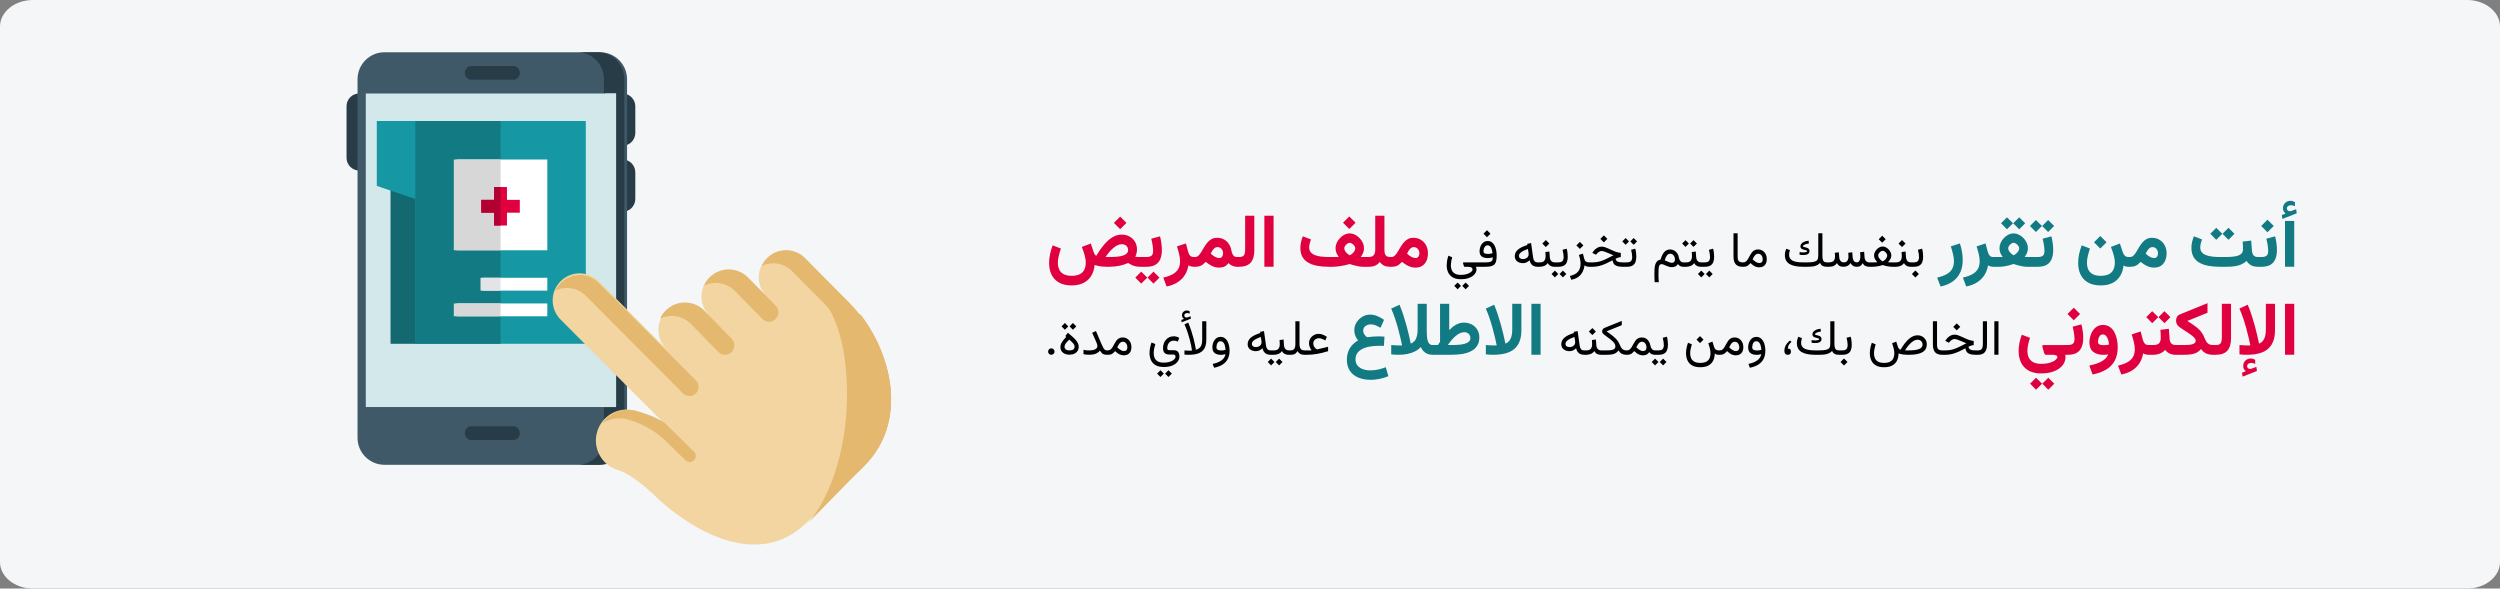 <?xml version="1.0" encoding="UTF-8"?>
<svg xmlns="http://www.w3.org/2000/svg" width="909" height="214" viewBox="0 0 909 214" fill="none">
  <rect x="0" y="0" width="909" height="214" fill="#808080" stroke="none"/>
  <g clip-path="url(#clip0_28_8126)">
    <path d="M897.026 0H11.974C5.388 0 0 4.328 0 9.618V204.382C0 209.672 5.388 214 11.974 214H897.026C903.612 214 909 209.672 909 204.382V9.618C909 4.328 903.612 0 897.026 0Z" fill="#F5F6F7"></path>
    <path d="M130.589 62H139V34H130.589C128.054 34 126 36.068 126 38.617V57.383C126 59.932 128.054 62 130.589 62Z" fill="#273C47"></path>
    <path d="M226.338 53H218V34H226.338C228.914 34 231 36.095 231 38.68V48.32C231 50.905 228.914 53 226.338 53Z" fill="#273C47"></path>
    <path d="M226.374 77H218V58H226.374C228.93 58 231 60.095 231 62.681V72.319C231 74.903 228.93 77 226.374 77Z" fill="#273C47"></path>
    <path d="M139.803 19H218.197C223.611 19 228 23.397 228 28.822V159.18C228 164.603 223.611 169 218.197 169H139.803C134.389 169 130 164.603 130 159.18V28.822C130 23.397 134.389 19 139.803 19Z" fill="#405968"></path>
    <path d="M210 169H217.405C222.705 169 227 164.605 227 159.18V28.82C227 23.395 222.705 19 217.406 19H210C215.299 19 219.595 23.395 219.595 28.82V159.18C219.595 164.605 215.299 169 210 169Z" fill="#273C47"></path>
    <path d="M224 34H133V148H224V34Z" fill="#D2E8EA"></path>
    <path d="M224 34H220V148H224V34Z" fill="#D2E8EA"></path>
    <path d="M156 63V120.255L151.333 125H142V63H156Z" fill="#14686F"></path>
    <path d="M151.25 44L156 48.854L154.376 68.397L152.874 73L137 67.594V44L151.25 44Z" fill="#1598A4"></path>
    <path d="M182 44H213V125H182H151V44H182Z" fill="#1598A4"></path>
    <path d="M182 44H151V125H182V44Z" fill="#117A83"></path>
    <path d="M182.5 58H199V91H182.5H166V58H182.5Z" fill="white"></path>
    <path d="M182 58H165V91H182V58Z" fill="#D7D7D8"></path>
    <path d="M179.667 72.667V68H182H184.333V72.667H189V77.333H184.333V82H182H179.667V77.333H175V72.667H179.667Z" fill="#E0003F"></path>
    <path d="M179.667 77.333H175V72.667H179.667V68H182V82H179.667V77.333Z" fill="#B30033"></path>
    <path d="M175.429 105.667V101H182.5H199V105.667H182.5H175.429Z" fill="white"></path>
    <path d="M182.5 110.333H199V115H182.5H166V110.333H182.5Z" fill="white"></path>
    <path d="M182 101H174.714V105.667H182V101Z" fill="#E3E4E7"></path>
    <path d="M182 110.333H165V115H182V110.333Z" fill="#D7D7D8"></path>
    <path d="M171.325 29H186.675C187.959 29 189 27.882 189 26.5C189 25.12 187.959 24 186.675 24H171.325C170.041 24 169 25.12 169 26.5C169 27.882 170.041 29 171.325 29Z" fill="#273C47"></path>
    <path d="M171.325 160H186.675C187.959 160 189 158.88 189 157.5C189 156.12 187.959 155 186.675 155H171.325C170.041 155 169 156.12 169 157.5C169 158.88 170.041 160 171.325 160Z" fill="#273C47"></path>
    <path d="M203.825 116.186L241.057 153.515C240.889 153.393 238.143 151.414 230.96 149.35C225.007 147.641 218.803 151.092 217.098 157.06C215.394 163.026 218.839 169.247 224.788 170.956C230.523 172.603 238.803 180.915 238.803 180.915C238.803 180.915 270.758 212.649 293.724 189.619C302.31 181.011 314.401 168.892 314.401 168.892C329.639 153.615 324.899 130.261 312.946 114.827C311.6 113.088 310.161 111.448 308.65 109.933L292.64 93.881C290.725 91.958 288.212 91 285.699 91C283.187 91 280.674 91.958 278.759 93.881C274.922 97.724 274.922 103.956 278.759 107.802L271.815 100.841C269.9 98.92 267.387 97.958 264.874 97.958C262.361 97.958 259.849 98.92 257.934 100.841C256.016 102.76 255.057 105.279 255.057 107.799C255.057 110.318 256.016 112.838 257.934 114.761L256.163 112.985C254.245 111.066 251.735 110.104 249.219 110.104C246.71 110.104 244.193 111.066 242.279 112.985C238.446 116.829 238.446 123.063 242.279 126.907L217.703 102.266C213.87 98.427 207.658 98.429 203.825 102.27C201.91 104.189 200.95 106.709 200.95 109.228C200.95 111.75 201.91 114.267 203.825 116.186Z" fill="#F2D5A0"></path>
    <path d="M253.029 143.025C251.734 144.325 249.635 144.325 248.339 143.025L213.033 107.572C210.047 104.579 205.612 103.934 202 105.634C202.467 104.633 203.112 103.694 203.935 102.869C207.742 99.046 213.913 99.044 217.723 102.862L253.029 138.316C254.324 139.616 254.324 141.724 253.029 143.025Z" fill="#E5B870"></path>
    <path d="M266.009 127.991C264.688 129.336 262.544 129.336 261.223 127.991L251.258 117.839C248.212 114.74 243.685 114.072 240 115.832C240.476 114.796 241.135 113.824 241.974 112.969C245.858 109.012 252.157 109.011 256.044 112.964L266.009 123.115C267.33 124.461 267.33 126.643 266.009 127.991Z" fill="#E5B870"></path>
    <path d="M282.009 115.991C280.688 117.336 278.544 117.336 277.223 115.991L267.259 105.839C264.213 102.74 259.686 102.072 256 103.832C256.478 102.796 257.135 101.824 257.976 100.969C261.859 97.012 268.158 97.011 272.044 100.964L282.009 111.115C283.33 112.461 283.33 114.643 282.009 115.991Z" fill="#E5B870"></path>
    <path d="M304.012 114.775L288.066 98.65C285.073 95.623 280.624 94.969 277 96.687C277.468 95.678 278.115 94.73 278.939 93.896C282.759 90.035 288.949 90.035 292.768 93.896L308.714 110.021C323.581 125.056 331.324 152.174 314.441 169.247C314.441 169.247 312.551 171.156 309.739 174C326.622 156.927 318.879 129.809 304.012 114.775Z" fill="#E5B870"></path>
    <path d="M219 153.931C221.632 152.211 224.978 151.596 228.251 152.521C228.324 152.543 228.398 152.563 228.471 152.584C233.817 154.112 238.675 156.962 242.61 160.844L249.215 167.359C250.081 168.214 251.485 168.214 252.351 167.359C253.216 166.504 253.216 165.12 252.351 164.266L241.458 153.519L241.444 153.51L237.778 151.622C236.231 150.966 234.131 150.201 231.386 149.429C226.586 148.072 221.62 150.03 219 153.931Z" fill="#E5B870"></path>
    <path d="M294 190C302.507 181.311 314.489 169.078 314.489 169.078C329.587 153.656 324.89 130.083 313.047 114.503L298.885 109C310.974 121.346 312.604 167.335 294 190Z" fill="#E5B870"></path>
    <path d="M407.292 78.767L405.011 81.048L407.292 83.329L409.572 81.048L407.292 78.767ZM389.652 100.283C388.377 100.283 387.375 100.067 386.646 99.637C385.917 99.206 385.398 98.63 385.09 97.91C384.792 97.189 384.642 96.398 384.642 95.537C384.642 94.763 384.748 93.937 384.958 93.058C385.169 92.17 385.429 91.274 385.736 90.369L382.744 89.209C382.331 90.281 382.01 91.366 381.781 92.465C381.562 93.555 381.452 94.614 381.452 95.642C381.452 97.18 381.737 98.56 382.309 99.782C382.889 101.012 383.781 101.983 384.985 102.695C386.198 103.416 387.753 103.776 389.652 103.776C391.357 103.776 392.803 103.469 393.989 102.854C395.185 102.247 396.116 101.386 396.784 100.27C397.461 99.162 397.865 97.853 397.997 96.341C398.393 96.464 398.814 96.578 399.263 96.684C399.711 96.78 400.203 96.859 400.739 96.921C401.284 96.974 401.882 97 402.532 97H403.218C404.589 97 405.876 96.873 407.081 96.618C408.285 96.363 409.326 96.029 410.205 95.616C410.75 96.002 411.378 96.332 412.09 96.605C412.811 96.868 413.703 97 414.767 97H415.136V93.454H414.753C414.437 93.454 414.156 93.449 413.91 93.44C413.664 93.432 413.448 93.418 413.264 93.401C413.079 93.383 412.917 93.361 412.776 93.335C412.996 92.992 413.154 92.57 413.25 92.069C413.356 91.568 413.409 91.107 413.409 90.685C413.409 89.648 413.167 88.725 412.684 87.916C412.209 87.099 411.55 86.462 410.706 86.005C409.862 85.539 408.896 85.306 407.806 85.306C406.883 85.306 406.004 85.508 405.169 85.913C404.334 86.308 403.539 86.857 402.783 87.561C402.027 88.264 401.302 89.077 400.607 89.999C399.922 90.922 399.267 91.911 398.643 92.966C398.406 92.948 398.19 92.768 397.997 92.425C397.812 92.074 397.646 91.669 397.496 91.212L396.626 88.549L393.356 89.789C393.708 90.659 394.033 91.599 394.332 92.61C394.631 93.612 394.78 94.596 394.78 95.563C394.78 96.442 394.622 97.237 394.306 97.949C393.998 98.661 393.471 99.228 392.724 99.65C391.977 100.072 390.953 100.283 389.652 100.283ZM407.898 88.787C408.557 88.787 409.102 88.984 409.533 89.38C409.963 89.767 410.179 90.281 410.179 90.922C410.179 91.432 410.003 91.854 409.651 92.188C409.309 92.513 408.825 92.772 408.201 92.966C407.577 93.15 406.852 93.278 406.026 93.348C405.2 93.418 404.308 93.454 403.35 93.454H401.979C402.4 92.821 402.849 92.223 403.323 91.661C403.798 91.098 404.29 90.602 404.8 90.171C405.31 89.74 405.824 89.402 406.342 89.156C406.87 88.91 407.388 88.787 407.898 88.787ZM414.608 93.454V97H415.663V93.454H414.608ZM419.407 98.767L417.232 100.929L419.407 103.117L421.583 100.929L419.407 98.767ZM414.951 98.767L412.802 100.929L414.951 103.117L417.153 100.929L414.951 98.767ZM416.823 97C418.238 97 419.354 96.745 420.172 96.235C420.989 95.717 421.574 95.001 421.925 94.086C422.277 93.164 422.453 92.087 422.453 90.856C422.453 90.101 422.396 89.31 422.281 88.483C422.176 87.648 422.013 86.8 421.793 85.939L418.603 86.796C418.849 87.745 419.021 88.606 419.117 89.38C419.223 90.153 419.275 90.782 419.275 91.265C419.275 92.1 419.073 92.676 418.669 92.992C418.273 93.3 417.649 93.454 416.797 93.454H415.36V97H416.823ZM434.173 97H434.529V93.454H434.028C433.439 93.454 432.986 93.273 432.67 92.913C432.362 92.544 432.129 92.056 431.971 91.45L431.207 88.51L427.937 89.591C428.227 90.443 428.486 91.353 428.715 92.32C428.952 93.287 429.071 94.165 429.071 94.957C429.071 96.126 428.833 97.101 428.359 97.883C427.884 98.665 427.19 99.294 426.276 99.769C425.371 100.252 424.268 100.639 422.967 100.929L424.18 104.172C425.727 103.864 427.049 103.354 428.148 102.643C429.255 101.939 430.139 101.065 430.798 100.019C431.457 98.973 431.892 97.795 432.103 96.486C432.34 96.635 432.639 96.758 433 96.855C433.36 96.952 433.751 97 434.173 97ZM434.595 97C435.263 97 435.816 96.921 436.256 96.763C436.695 96.605 437.082 96.394 437.416 96.13C437.75 95.857 438.08 95.55 438.405 95.207C438.923 95.62 439.438 95.985 439.947 96.301C440.466 96.618 440.998 96.864 441.542 97.04C442.087 97.215 442.663 97.303 443.27 97.303C444.043 97.303 444.698 97.171 445.234 96.908C445.779 96.635 446.267 96.218 446.697 95.655C447.022 96.042 447.458 96.363 448.002 96.618C448.547 96.873 449.101 97 449.664 97H450.02V93.454H449.677C449.396 93.454 449.123 93.379 448.859 93.23C448.604 93.08 448.38 92.83 448.187 92.478C447.994 92.126 447.844 91.661 447.739 91.081C447.589 90.219 447.286 89.441 446.829 88.747C446.381 88.044 445.796 87.49 445.076 87.086C444.364 86.673 443.516 86.466 442.531 86.466C441.731 86.466 441.042 86.633 440.461 86.967C439.881 87.301 439.376 87.736 438.945 88.272C438.515 88.809 438.124 89.376 437.772 89.973C437.429 90.562 437.095 91.124 436.77 91.661C436.445 92.188 436.106 92.619 435.755 92.953C435.403 93.287 434.995 93.454 434.529 93.454H434.054L434.041 97H434.595ZM442.637 89.841C443.278 89.841 443.784 90.065 444.153 90.514C444.522 90.953 444.707 91.485 444.707 92.109C444.707 92.584 444.592 92.988 444.364 93.322C444.144 93.656 443.784 93.823 443.283 93.823C443.081 93.823 442.848 93.788 442.584 93.717C442.329 93.647 442.048 93.528 441.74 93.361C441.512 93.238 441.27 93.08 441.015 92.887C440.76 92.693 440.497 92.469 440.224 92.214C440.382 91.872 440.576 91.52 440.804 91.16C441.042 90.79 441.31 90.478 441.608 90.224C441.916 89.969 442.259 89.841 442.637 89.841ZM449.519 93.454V97H450.494C452.454 97 453.874 96.495 454.752 95.484C455.631 94.473 456.071 92.979 456.071 91.001V78.451H452.735V90.751C452.735 91.63 452.599 92.302 452.327 92.768C452.063 93.225 451.457 93.454 450.507 93.454H449.519ZM463.071 78.451H459.723V96.987H463.071V78.451ZM490.599 78.701L488.318 80.982L490.599 83.263L492.879 80.982L490.599 78.701ZM490.744 88.272C491.016 88.272 491.311 88.378 491.627 88.589C491.943 88.8 492.216 89.059 492.444 89.367C492.673 89.665 492.787 89.96 492.787 90.25C492.787 90.602 492.682 90.949 492.471 91.291C492.269 91.626 492.009 91.929 491.693 92.201C491.385 92.465 491.078 92.676 490.77 92.834C490.498 92.693 490.203 92.487 489.887 92.214C489.579 91.942 489.315 91.639 489.096 91.305C488.885 90.962 488.779 90.619 488.779 90.276C488.779 89.986 488.885 89.688 489.096 89.38C489.315 89.072 489.575 88.813 489.874 88.602C490.181 88.382 490.471 88.272 490.744 88.272ZM483.229 93.454C482.209 93.454 481.26 93.401 480.381 93.295C479.511 93.19 478.747 93.01 478.087 92.755C477.437 92.491 476.927 92.135 476.558 91.687C476.198 91.23 476.018 90.65 476.018 89.947C476.018 89.463 476.088 88.962 476.229 88.444C476.369 87.916 476.514 87.451 476.664 87.046L473.71 85.926C473.456 86.55 473.24 87.222 473.064 87.943C472.897 88.655 472.814 89.389 472.814 90.144C472.814 91.436 473.064 92.522 473.565 93.401C474.066 94.28 474.778 94.983 475.701 95.51C476.624 96.038 477.723 96.42 478.997 96.657C480.271 96.886 481.682 97 483.229 97H484.64C485 97 485.439 96.974 485.958 96.921C486.477 96.868 487.021 96.798 487.593 96.71C488.173 96.622 488.735 96.517 489.28 96.394C489.825 96.27 490.304 96.134 490.717 95.985C491.262 96.169 491.825 96.341 492.405 96.499C492.985 96.648 493.552 96.772 494.105 96.868C494.659 96.956 495.165 97 495.622 97H497.296V93.454H496.043C495.929 93.454 495.806 93.454 495.674 93.454C495.542 93.454 495.402 93.454 495.252 93.454C495.112 93.454 494.954 93.449 494.778 93.44C495.033 93.098 495.244 92.759 495.411 92.425C495.586 92.082 495.718 91.735 495.806 91.384C495.894 91.023 495.938 90.645 495.938 90.25C495.938 89.564 495.793 88.905 495.503 88.272C495.213 87.631 494.817 87.055 494.316 86.545C493.824 86.036 493.266 85.631 492.642 85.332C492.027 85.025 491.39 84.871 490.73 84.871C490.089 84.871 489.46 85.025 488.845 85.332C488.239 85.631 487.694 86.04 487.21 86.559C486.727 87.068 486.34 87.64 486.05 88.272C485.76 88.905 485.615 89.556 485.615 90.224C485.615 90.61 485.659 90.984 485.747 91.344C485.835 91.705 485.962 92.056 486.129 92.399C486.305 92.742 486.516 93.085 486.762 93.427C486.56 93.436 486.345 93.445 486.116 93.454C485.896 93.454 485.672 93.454 485.444 93.454C485.215 93.454 485.004 93.454 484.811 93.454C484.618 93.454 484.451 93.454 484.31 93.454H483.229ZM500.038 90.79C500.038 91.379 499.959 91.872 499.801 92.267C499.651 92.663 499.396 92.961 499.036 93.164C498.685 93.357 498.201 93.454 497.586 93.454H496.821V97H497.665C498.368 97 498.961 96.93 499.445 96.789C499.937 96.648 500.359 96.451 500.71 96.196C501.071 95.932 501.405 95.616 501.712 95.247C501.994 95.633 502.306 95.959 502.648 96.222C503 96.477 503.404 96.67 503.861 96.802C504.327 96.934 504.876 97 505.509 97H505.878V93.454H505.483C504.92 93.454 504.485 93.353 504.178 93.15C503.879 92.948 503.668 92.649 503.545 92.254C503.431 91.858 503.374 91.375 503.374 90.804V78.451H500.038V90.79ZM514.013 89.841C514.654 89.841 515.16 90.065 515.529 90.514C515.898 90.953 516.083 91.485 516.083 92.109C516.083 92.584 515.968 92.988 515.74 93.322C515.52 93.656 515.16 93.823 514.659 93.823C514.448 93.823 514.202 93.783 513.92 93.704C513.648 93.625 513.349 93.493 513.024 93.309C512.813 93.186 512.584 93.036 512.338 92.86C512.101 92.676 511.855 92.46 511.6 92.214C511.758 91.872 511.952 91.52 512.18 91.16C512.417 90.79 512.686 90.478 512.984 90.224C513.292 89.969 513.635 89.841 514.013 89.841ZM514.646 97.303C515.656 97.303 516.496 97.079 517.164 96.631C517.84 96.174 518.35 95.55 518.693 94.759C519.036 93.968 519.207 93.062 519.207 92.043C519.207 91.041 518.992 90.118 518.561 89.274C518.13 88.431 517.515 87.754 516.715 87.244C515.924 86.726 514.988 86.466 513.907 86.466C513.107 86.466 512.417 86.633 511.837 86.967C511.257 87.301 510.752 87.736 510.321 88.272C509.891 88.809 509.5 89.376 509.148 89.973C508.805 90.562 508.471 91.124 508.146 91.661C507.821 92.188 507.482 92.619 507.131 92.953C506.779 93.287 506.371 93.454 505.905 93.454H505.417V97H505.971C506.639 97 507.192 96.921 507.632 96.763C508.071 96.605 508.458 96.394 508.792 96.13C509.126 95.857 509.456 95.55 509.781 95.207C510.299 95.62 510.813 95.985 511.323 96.301C511.842 96.618 512.374 96.864 512.918 97.04C513.463 97.215 514.039 97.303 514.646 97.303ZM742.172 135.776C743.587 135.776 744.844 135.614 745.943 135.289C747.042 134.972 747.969 134.537 748.725 133.983C749.48 133.43 750.052 132.797 750.438 132.085C750.825 131.382 751.019 130.648 751.019 129.883C751.019 129.734 751.01 129.598 750.992 129.475C750.975 129.352 750.931 129.193 750.86 129V125.467H743.056C742.792 125.467 742.638 125.524 742.594 125.638C742.55 125.744 742.563 125.906 742.634 126.126L743.148 128.024C743.236 128.323 743.324 128.561 743.412 128.736C743.508 128.912 743.724 129 744.058 129H746.101C746.778 129 747.27 129.066 747.578 129.198C747.894 129.338 748.052 129.571 748.052 129.896C748.052 130.134 747.85 130.441 747.446 130.819C747.042 131.197 746.404 131.536 745.534 131.834C744.673 132.133 743.552 132.283 742.172 132.283C740.898 132.283 739.896 132.067 739.167 131.637C738.437 131.206 737.918 130.63 737.611 129.91C737.312 129.189 737.163 128.398 737.163 127.537C737.163 126.904 737.242 126.196 737.4 125.414C737.567 124.632 737.809 123.775 738.125 122.843L735.132 121.696C734.719 122.795 734.42 123.845 734.236 124.847C734.06 125.84 733.972 126.772 733.972 127.642C733.972 129.18 734.258 130.56 734.829 131.782C735.409 133.012 736.301 133.983 737.505 134.695C738.718 135.416 740.274 135.776 742.172 135.776ZM744.756 137.345L742.581 139.507L744.756 141.696L746.932 139.507L744.756 137.345ZM740.3 137.345L738.151 139.507L740.3 141.696L742.502 139.507L740.3 137.345ZM751.836 129C753.251 129 754.367 128.745 755.185 128.235C756.002 127.717 756.586 127 756.938 126.086C757.29 125.164 757.465 124.087 757.465 122.856C757.465 122.101 757.408 121.31 757.294 120.483C757.188 119.648 757.026 118.8 756.806 117.939L753.616 118.796C753.862 119.745 754.033 120.606 754.13 121.38C754.235 122.153 754.288 122.782 754.288 123.265C754.288 124.1 754.086 124.676 753.682 124.992C753.286 125.3 752.662 125.454 751.81 125.454H750.373V129H751.836ZM754.024 111.888L751.744 114.168L754.024 116.449L756.305 114.168L754.024 111.888ZM770.003 126.205C770.003 125.212 769.897 124.241 769.687 123.292C769.484 122.333 769.168 121.468 768.737 120.694C768.307 119.912 767.749 119.292 767.063 118.835C766.386 118.378 765.569 118.15 764.611 118.15C763.802 118.15 763.09 118.343 762.475 118.73C761.86 119.108 761.35 119.609 760.946 120.233C760.542 120.848 760.234 121.525 760.023 122.263C759.812 122.993 759.707 123.709 759.707 124.412C759.707 126.038 760.172 127.216 761.104 127.945C762.044 128.666 763.336 129.026 764.98 129.026C765.2 129.026 765.446 129.009 765.718 128.974C766 128.93 766.263 128.881 766.509 128.829C766.307 129.488 765.898 130.081 765.283 130.608C764.677 131.145 763.895 131.602 762.937 131.979C761.987 132.366 760.897 132.678 759.667 132.916L760.867 136.159C762.756 135.798 764.382 135.214 765.745 134.405C767.116 133.605 768.166 132.533 768.896 131.188C769.634 129.853 770.003 128.191 770.003 126.205ZM764.954 125.506C764.321 125.506 763.807 125.427 763.411 125.269C763.024 125.111 762.831 124.781 762.831 124.28C762.831 123.973 762.879 123.612 762.976 123.199C763.082 122.777 763.262 122.408 763.517 122.092C763.78 121.767 764.136 121.604 764.584 121.604C764.971 121.604 765.296 121.718 765.56 121.947C765.824 122.167 766.043 122.461 766.219 122.83C766.395 123.19 766.536 123.586 766.641 124.017C766.747 124.447 766.817 124.865 766.852 125.269C766.615 125.331 766.329 125.388 765.995 125.44C765.67 125.484 765.323 125.506 764.954 125.506ZM781.314 129H781.67V125.454H781.169C780.581 125.454 780.128 125.273 779.812 124.913C779.504 124.544 779.271 124.056 779.113 123.45L778.348 120.51L775.079 121.591C775.369 122.443 775.628 123.353 775.856 124.32C776.094 125.287 776.212 126.166 776.212 126.957C776.212 128.125 775.975 129.101 775.5 129.883C775.026 130.666 774.332 131.294 773.417 131.769C772.512 132.252 771.409 132.639 770.108 132.929L771.321 136.172C772.868 135.864 774.191 135.354 775.29 134.643C776.397 133.939 777.28 133.065 777.939 132.019C778.599 130.973 779.034 129.795 779.245 128.486C779.482 128.635 779.781 128.758 780.141 128.855C780.501 128.952 780.893 129 781.314 129ZM781.156 125.454V129H782.092V125.454H781.156ZM786.997 113.153L784.821 115.315L786.997 117.504L789.172 115.315L786.997 113.153ZM782.541 113.153L780.392 115.315L782.541 117.504L784.742 115.315L782.541 113.153ZM785.52 119.917C785.564 120.365 785.595 120.826 785.612 121.301C785.639 121.767 785.652 122.246 785.652 122.738C785.652 123.652 785.458 124.333 785.072 124.781C784.685 125.229 783.995 125.454 783.002 125.454H781.75V129H783.002C783.837 129 784.624 128.846 785.362 128.539C786.109 128.231 786.742 127.796 787.26 127.233C787.524 127.585 787.836 127.893 788.196 128.156C788.557 128.42 788.974 128.626 789.449 128.776C789.923 128.925 790.459 129 791.057 129H791.347V125.454H791.083C790.591 125.454 790.187 125.361 789.871 125.177C789.554 124.992 789.312 124.729 789.146 124.386C788.987 124.043 788.895 123.643 788.869 123.186L788.605 119.547L785.52 119.917ZM795.302 116.7L802.646 113.72V110.227L792.6 114.327C792.143 114.511 791.795 114.806 791.558 115.21C791.33 115.614 791.215 116.058 791.215 116.542C791.215 116.981 791.308 117.403 791.492 117.807C791.686 118.203 791.954 118.537 792.296 118.809C792.718 119.117 793.193 119.442 793.72 119.785C794.256 120.127 794.792 120.475 795.329 120.826C795.874 121.178 796.375 121.529 796.832 121.881C797.289 122.232 797.658 122.571 797.939 122.896C798.22 123.221 798.361 123.52 798.361 123.792C798.361 124.241 798.203 124.583 797.886 124.821C797.57 125.058 797.091 125.225 796.449 125.322C795.816 125.41 795.012 125.454 794.037 125.454H790.859V129H794.05C795.201 129 796.159 128.934 796.924 128.802C797.688 128.662 798.334 128.438 798.862 128.13C799.398 127.822 799.881 127.414 800.312 126.904C800.822 127.651 801.433 128.187 802.145 128.512C802.865 128.837 803.744 129 804.781 129H805.15V125.454H804.781C804.148 125.454 803.639 125.366 803.252 125.19C802.865 125.005 802.544 124.715 802.29 124.32C802.035 123.916 801.771 123.384 801.499 122.725C801.288 122.197 801.046 121.718 800.773 121.288C800.501 120.857 800.189 120.453 799.837 120.075C799.486 119.697 799.086 119.332 798.638 118.98C798.198 118.62 797.702 118.255 797.148 117.886C796.594 117.517 795.979 117.122 795.302 116.7ZM804.649 125.454V129H805.625C807.585 129 809.004 128.495 809.883 127.484C810.762 126.473 811.202 124.979 811.202 123.001V110.451H807.866V122.751C807.866 123.63 807.73 124.302 807.458 124.768C807.194 125.225 806.587 125.454 805.638 125.454H804.649ZM816.581 134.985L815.196 135.513L815.42 136.95L820.628 134.893L820.417 133.403L818.545 134.089C818.527 134.098 818.51 134.102 818.492 134.102C818.475 134.111 818.457 134.115 818.439 134.115C817.974 134.177 817.626 134.102 817.398 133.891C817.169 133.68 817.051 133.452 817.042 133.206C817.042 132.792 817.191 132.48 817.49 132.27C817.798 132.059 818.127 131.953 818.479 131.953C818.734 131.953 818.98 131.979 819.217 132.032C819.463 132.094 819.723 132.195 819.995 132.335L819.982 130.819C819.718 130.67 819.459 130.556 819.204 130.477C818.958 130.397 818.655 130.358 818.294 130.358C817.6 130.358 816.98 130.608 816.436 131.109C815.899 131.61 815.631 132.252 815.631 133.034C815.631 133.509 815.715 133.891 815.882 134.181C816.049 134.471 816.282 134.739 816.581 134.985ZM816.976 129C817.987 129 818.984 128.93 819.969 128.789C820.962 128.648 821.894 128.394 822.764 128.024C823.634 127.646 824.398 127.124 825.058 126.456C825.726 125.779 826.249 124.913 826.626 123.858C827.004 122.804 827.193 121.521 827.193 120.009V110.451H823.871V119.877C823.871 120.844 823.774 121.666 823.581 122.342C823.396 123.01 823.12 123.56 822.75 123.99C822.39 124.412 821.933 124.733 821.379 124.953C821.379 124.953 821.318 124.658 821.195 124.069C821.081 123.48 820.905 122.689 820.667 121.696C820.439 120.703 820.158 119.591 819.824 118.361C819.49 117.13 819.107 115.86 818.677 114.551C818.255 113.241 817.789 111.989 817.279 110.793L814.26 112.204C814.77 113.347 815.231 114.538 815.645 115.777C816.058 117.007 816.422 118.207 816.739 119.376C817.064 120.536 817.332 121.586 817.543 122.527C817.763 123.458 817.93 124.201 818.044 124.755C818.158 125.309 818.215 125.585 818.215 125.585C818.083 125.594 817.938 125.599 817.78 125.599C817.622 125.599 817.442 125.599 817.24 125.599C816.844 125.599 816.387 125.585 815.869 125.559C815.35 125.533 814.818 125.498 814.273 125.454V128.855C814.739 128.89 815.192 128.925 815.631 128.96C816.08 128.987 816.528 129 816.976 129ZM834.181 110.451H830.832V128.987H834.181V110.451Z" fill="#E0003F"></path>
    <path d="M531.204 101.526C532.171 101.526 533.009 101.418 533.718 101.201C534.427 100.984 535.013 100.7 535.476 100.349C535.944 99.997 536.29 99.613 536.513 99.197C536.741 98.787 536.855 98.389 536.855 98.002C536.855 97.832 536.841 97.668 536.812 97.51C536.788 97.352 536.732 97.185 536.645 97.009H536.996V95.409H532.127C532.051 95.409 531.998 95.433 531.969 95.48C531.939 95.52 531.928 95.564 531.934 95.611L532.171 96.455C532.218 96.619 532.268 96.754 532.32 96.859C532.373 96.959 532.458 97.009 532.575 97.009H533.876C534.421 97.009 534.813 97.108 535.054 97.308C535.3 97.507 535.423 97.747 535.423 98.028C535.423 98.274 535.253 98.547 534.913 98.846C534.579 99.144 534.096 99.402 533.463 99.619C532.836 99.836 532.083 99.944 531.204 99.944C530.272 99.944 529.537 99.789 528.998 99.478C528.465 99.168 528.087 98.752 527.864 98.231C527.642 97.709 527.53 97.132 527.53 96.499C527.53 96.189 527.568 95.764 527.645 95.225C527.727 94.686 527.853 94.123 528.022 93.537L526.625 92.975C526.402 93.643 526.244 94.29 526.15 94.917C526.062 95.538 526.019 96.048 526.019 96.446C526.019 97.366 526.186 98.21 526.52 98.978C526.859 99.751 527.407 100.369 528.163 100.832C528.925 101.295 529.938 101.526 531.204 101.526ZM532.9 102.722L531.679 103.943L532.9 105.183L534.131 103.943L532.9 102.722ZM529.982 102.722L528.761 103.943L529.982 105.183L531.213 103.943L529.982 102.722ZM540.67 83.702L539.396 84.977L540.67 86.251L541.944 84.977L540.67 83.702ZM541.083 92.324C540.538 92.324 540.119 92.26 539.826 92.131C539.539 91.996 539.396 91.727 539.396 91.322C539.396 91.053 539.442 90.754 539.536 90.426C539.636 90.092 539.794 89.805 540.011 89.564C540.233 89.318 540.526 89.195 540.89 89.195C541.2 89.195 541.461 89.286 541.672 89.468C541.883 89.644 542.056 89.875 542.19 90.162C542.331 90.449 542.439 90.76 542.516 91.094C542.598 91.428 542.656 91.75 542.691 92.061C542.422 92.137 542.152 92.201 541.883 92.254C541.619 92.301 541.353 92.324 541.083 92.324ZM540.002 95.4H536.68V97H539.896C540.682 97 541.347 96.95 541.892 96.851C542.437 96.751 542.879 96.564 543.219 96.288C543.559 96.007 543.805 95.6 543.957 95.066C544.115 94.527 544.194 93.821 544.194 92.948C544.194 92.286 544.133 91.639 544.01 91.006C543.893 90.373 543.702 89.805 543.438 89.301C543.181 88.791 542.841 88.387 542.419 88.088C542.003 87.783 541.499 87.631 540.907 87.631C540.415 87.631 539.984 87.742 539.615 87.965C539.246 88.188 538.938 88.483 538.692 88.853C538.452 89.216 538.271 89.62 538.147 90.065C538.03 90.505 537.972 90.944 537.972 91.384C537.972 92.198 538.221 92.811 538.719 93.221C539.223 93.631 539.97 93.836 540.96 93.836C541.3 93.836 541.616 93.812 541.909 93.766C542.208 93.719 542.501 93.651 542.788 93.564C542.788 94.114 542.691 94.522 542.498 94.785C542.311 95.043 542.012 95.21 541.602 95.286C541.197 95.362 540.664 95.4 540.002 95.4ZM559.101 97H559.399V95.4H559.136C558.626 95.4 558.236 95.26 557.967 94.978C557.703 94.691 557.536 94.29 557.466 93.774L556.701 88.378L555.295 88.659L555.356 89.081C554.565 89.327 553.88 89.594 553.3 89.881C552.726 90.162 552.251 90.47 551.876 90.804C551.501 91.138 551.223 91.498 551.041 91.885C550.859 92.272 550.769 92.69 550.769 93.142C550.769 93.939 551.053 94.562 551.621 95.014C552.189 95.465 552.893 95.69 553.73 95.69C554.223 95.69 554.656 95.6 555.031 95.418C555.406 95.236 555.784 94.976 556.165 94.636C556.259 95.105 556.426 95.518 556.666 95.875C556.912 96.232 557.234 96.511 557.633 96.71C558.037 96.903 558.526 97 559.101 97ZM555.813 92.491C555.813 92.849 555.714 93.156 555.515 93.414C555.321 93.672 555.066 93.868 554.75 94.003C554.439 94.138 554.111 94.205 553.766 94.205C553.314 94.205 552.957 94.106 552.693 93.906C552.43 93.707 552.298 93.414 552.298 93.027C552.298 92.787 552.359 92.561 552.482 92.351C552.611 92.134 552.808 91.926 553.071 91.727C553.335 91.522 553.672 91.319 554.082 91.12C554.498 90.915 554.99 90.71 555.559 90.505L555.778 91.973C555.79 92.066 555.799 92.154 555.805 92.236C555.811 92.318 555.813 92.403 555.813 92.491ZM561.896 91.63C561.919 91.882 561.937 92.134 561.948 92.386C561.966 92.638 561.975 92.904 561.975 93.186C561.975 93.877 561.813 94.419 561.491 94.811C561.175 95.204 560.645 95.4 559.9 95.4H559.074V97H559.9C560.463 97 561.002 96.892 561.518 96.675C562.033 96.458 562.449 96.118 562.766 95.655C562.924 95.942 563.114 96.186 563.337 96.385C563.56 96.584 563.829 96.736 564.146 96.842C564.462 96.947 564.837 97 565.271 97H565.464V95.4H565.288C564.913 95.4 564.597 95.321 564.339 95.163C564.087 95.005 563.891 94.785 563.75 94.504C563.609 94.217 563.527 93.886 563.504 93.511L563.363 91.454L561.896 91.63ZM562.062 87.279L560.788 88.554L562.062 89.828L563.337 88.554L562.062 87.279ZM565.104 95.4V97H565.807V95.4H565.104ZM568.276 98.397L567.055 99.619L568.276 100.858L569.507 99.619L568.276 98.397ZM565.358 98.397L564.137 99.619L565.358 100.858L566.589 99.619L565.358 98.397ZM566.58 97C567.506 97 568.218 96.842 568.716 96.525C569.214 96.209 569.557 95.778 569.744 95.233C569.938 94.683 570.034 94.056 570.034 93.353C570.034 92.925 570.005 92.444 569.946 91.911C569.888 91.378 569.788 90.88 569.647 90.417L568.145 90.821C568.279 91.302 568.379 91.785 568.443 92.272C568.508 92.758 568.54 93.165 568.54 93.493C568.54 94.079 568.405 94.545 568.136 94.891C567.872 95.231 567.348 95.4 566.562 95.4H565.613V97H566.58ZM574.446 87.956L573.172 89.231L574.446 90.505L575.721 89.231L574.446 87.956ZM577.795 97H578.023V95.4H577.698C577.271 95.4 576.916 95.298 576.635 95.093C576.354 94.888 576.148 94.539 576.02 94.047L575.545 92.21L574.086 92.702C574.279 93.27 574.429 93.83 574.534 94.381C574.646 94.926 574.701 95.447 574.701 95.945C574.701 96.654 574.572 97.302 574.314 97.888C574.062 98.474 573.652 98.975 573.084 99.391C572.516 99.812 571.754 100.126 570.799 100.331L571.317 101.72C572.425 101.503 573.315 101.128 573.989 100.595C574.663 100.062 575.167 99.435 575.501 98.714C575.841 97.999 576.055 97.258 576.143 96.49C576.295 96.613 576.506 96.731 576.775 96.842C577.051 96.947 577.391 97 577.795 97ZM583.165 85.574L581.891 86.849L583.165 88.123L584.439 86.849L583.165 85.574ZM590.478 95.4H590.003C589.446 95.4 588.978 95.356 588.597 95.269C588.222 95.175 587.938 95.028 587.744 94.829C587.551 94.624 587.451 94.36 587.445 94.038C587.826 93.856 588.172 93.722 588.482 93.634C588.793 93.546 589.074 93.49 589.326 93.467V91.946C589.062 91.929 588.787 91.891 588.5 91.832C588.213 91.773 587.905 91.689 587.577 91.577C587.255 91.466 586.9 91.325 586.514 91.155C586.127 90.985 585.696 90.786 585.222 90.558C584.677 90.294 584.17 90.083 583.701 89.925C583.238 89.761 582.816 89.679 582.436 89.679C581.744 89.679 581.111 89.869 580.537 90.25C579.969 90.625 579.491 91.126 579.104 91.753L578.973 91.964L580.317 92.623L580.555 92.324C580.783 92.031 581.062 91.782 581.39 91.577C581.724 91.366 582.069 91.261 582.427 91.261C582.579 91.261 582.77 91.296 582.998 91.366C583.227 91.431 583.499 91.524 583.815 91.647C584.132 91.77 584.498 91.917 584.914 92.087C585.201 92.198 585.433 92.295 585.608 92.377C585.784 92.453 585.948 92.523 586.101 92.588C586.259 92.652 586.449 92.726 586.672 92.808C585.799 93.265 584.964 93.689 584.167 94.082C583.376 94.475 582.576 94.794 581.768 95.04C580.965 95.28 580.104 95.4 579.184 95.4H577.707V97H579.157C579.995 97 580.812 96.892 581.609 96.675C582.406 96.458 583.194 96.171 583.974 95.814C584.753 95.456 585.529 95.066 586.303 94.644C586.385 95.189 586.561 95.638 586.83 95.989C587.1 96.335 587.489 96.59 587.999 96.754C588.515 96.918 589.171 97 589.968 97H590.478V95.4ZM590.135 95.4V97H590.759V95.4H590.135ZM594.002 86.55L592.78 87.772L594.002 89.011L595.232 87.772L594.002 86.55ZM591.084 86.55L589.862 87.772L591.084 89.011L592.314 87.772L591.084 86.55ZM591.506 97C592.432 97 593.144 96.842 593.642 96.525C594.14 96.209 594.482 95.778 594.67 95.233C594.863 94.683 594.96 94.056 594.96 93.353C594.96 92.925 594.931 92.444 594.872 91.911C594.813 91.378 594.714 90.88 594.573 90.417L593.07 90.821C593.205 91.302 593.305 91.785 593.369 92.272C593.434 92.758 593.466 93.165 593.466 93.493C593.466 94.079 593.331 94.545 593.062 94.891C592.798 95.231 592.273 95.4 591.488 95.4H590.539V97H591.506ZM609.014 94.381C609.014 94.738 608.914 95.025 608.715 95.242C608.516 95.453 608.223 95.559 607.836 95.559C607.695 95.559 607.505 95.523 607.265 95.453C607.03 95.377 606.749 95.272 606.421 95.137C606.093 95.002 605.715 94.841 605.287 94.653C605.381 94.343 605.486 94.044 605.604 93.757C605.727 93.47 605.864 93.215 606.017 92.992C606.175 92.764 606.356 92.585 606.562 92.456C606.772 92.321 607.016 92.254 607.291 92.254C607.625 92.254 607.921 92.348 608.179 92.535C608.442 92.723 608.647 92.978 608.794 93.3C608.94 93.616 609.014 93.977 609.014 94.381ZM610.438 93.634C610.361 93.071 610.171 92.57 609.866 92.131C609.567 91.686 609.192 91.337 608.741 91.085C608.29 90.827 607.795 90.698 607.256 90.698C606.799 90.698 606.392 90.783 606.034 90.953C605.677 91.117 605.36 91.36 605.085 91.683C604.81 91.999 604.566 92.383 604.355 92.834C604.145 93.285 603.957 93.798 603.793 94.372C603.26 94.472 602.841 94.68 602.536 94.996C602.231 95.307 602.006 95.702 601.859 96.183C601.719 96.657 601.628 97.19 601.587 97.782C601.552 98.374 601.534 98.998 601.534 99.654C601.534 100.135 601.543 100.609 601.561 101.078C601.578 101.553 601.602 102.06 601.631 102.599H603.143C603.119 102.212 603.096 101.866 603.072 101.562C603.055 101.257 603.04 100.946 603.028 100.63C603.022 100.319 603.02 99.965 603.02 99.566C603.02 98.893 603.034 98.327 603.063 97.87C603.093 97.419 603.148 97.061 603.23 96.798C603.312 96.528 603.43 96.335 603.582 96.218C603.734 96.101 603.934 96.042 604.18 96.042C604.361 96.042 604.587 96.098 604.856 96.209C605.126 96.32 605.422 96.449 605.744 96.596C606.072 96.736 606.412 96.862 606.764 96.974C607.121 97.085 607.473 97.141 607.818 97.141C608.393 97.141 608.864 97.044 609.233 96.851C609.603 96.657 609.887 96.373 610.086 95.998C610.314 96.361 610.602 96.619 610.947 96.772C611.299 96.924 611.653 97 612.011 97H612.239V95.4H612.011C611.753 95.4 611.513 95.324 611.29 95.172C611.073 95.014 610.889 94.803 610.736 94.539C610.584 94.269 610.484 93.968 610.438 93.634ZM611.896 95.4V97H612.521V95.4H611.896ZM615.764 87.314L614.542 88.536L615.764 89.775L616.994 88.536L615.764 87.314ZM612.846 87.314L611.624 88.536L612.846 89.775L614.076 88.536L612.846 87.314ZM615.122 91.63C615.146 91.882 615.163 92.134 615.175 92.386C615.192 92.638 615.201 92.904 615.201 93.186C615.201 93.877 615.04 94.419 614.718 94.811C614.401 95.204 613.871 95.4 613.127 95.4H612.301V97H613.127C613.689 97 614.229 96.892 614.744 96.675C615.26 96.458 615.676 96.118 615.992 95.655C616.15 95.942 616.341 96.186 616.563 96.385C616.786 96.584 617.056 96.736 617.372 96.842C617.688 96.947 618.063 97 618.497 97H618.69V95.4H618.515C618.14 95.4 617.823 95.321 617.565 95.163C617.313 95.005 617.117 94.785 616.977 94.504C616.836 94.217 616.754 93.886 616.73 93.511L616.59 91.454L615.122 91.63ZM618.33 95.4V97H619.033V95.4H618.33ZM621.503 98.397L620.281 99.619L621.503 100.858L622.733 99.619L621.503 98.397ZM618.585 98.397L617.363 99.619L618.585 100.858L619.815 99.619L618.585 98.397ZM619.807 97C620.732 97 621.444 96.842 621.942 96.525C622.44 96.209 622.783 95.778 622.971 95.233C623.164 94.683 623.261 94.056 623.261 93.353C623.261 92.925 623.231 92.444 623.173 91.911C623.114 91.378 623.015 90.88 622.874 90.417L621.371 90.821C621.506 91.302 621.605 91.785 621.67 92.272C621.734 92.758 621.767 93.165 621.767 93.493C621.767 94.079 621.632 94.545 621.362 94.891C621.099 95.231 620.574 95.4 619.789 95.4H618.84V97H619.807ZM630.301 84.81V93.291C630.301 94.574 630.576 95.515 631.127 96.112C631.678 96.704 632.513 97 633.632 97H633.843V95.4H633.632C633.017 95.4 632.557 95.257 632.252 94.97C631.953 94.683 631.804 94.126 631.804 93.3V84.81H630.301ZM639.213 92.254C639.746 92.254 640.162 92.45 640.461 92.843C640.766 93.23 640.918 93.728 640.918 94.337C640.918 94.765 640.81 95.09 640.593 95.312C640.382 95.535 640.057 95.647 639.617 95.647C639.447 95.647 639.251 95.608 639.028 95.532C638.812 95.456 638.58 95.339 638.334 95.181C638.158 95.069 637.979 94.94 637.798 94.794C637.616 94.642 637.432 94.469 637.244 94.275C637.396 93.941 637.569 93.619 637.763 93.309C637.956 92.998 638.173 92.746 638.413 92.553C638.653 92.353 638.92 92.254 639.213 92.254ZM639.635 97.202C640.221 97.202 640.719 97.085 641.129 96.851C641.545 96.61 641.861 96.268 642.078 95.822C642.295 95.371 642.403 94.829 642.403 94.196C642.403 93.546 642.269 92.957 641.999 92.43C641.735 91.902 641.36 91.483 640.874 91.173C640.394 90.856 639.828 90.698 639.178 90.698C638.639 90.698 638.185 90.812 637.815 91.041C637.452 91.264 637.142 91.554 636.884 91.911C636.626 92.269 636.392 92.649 636.181 93.054C635.976 93.452 635.768 93.83 635.557 94.188C635.346 94.545 635.105 94.838 634.836 95.066C634.566 95.289 634.235 95.4 633.843 95.4H633.518V97H633.887C634.314 97 634.672 96.95 634.959 96.851C635.246 96.745 635.507 96.593 635.741 96.394C635.976 96.194 636.219 95.951 636.471 95.664C636.828 96.004 637.174 96.288 637.508 96.517C637.842 96.745 638.182 96.915 638.527 97.026C638.873 97.144 639.242 97.202 639.635 97.202ZM655.622 95.4C654.772 95.4 654.028 95.351 653.39 95.251C652.751 95.151 652.218 94.993 651.79 94.776C651.368 94.554 651.049 94.267 650.832 93.915C650.615 93.558 650.507 93.121 650.507 92.606C650.507 92.342 650.536 92.064 650.595 91.77C650.659 91.478 650.738 91.202 650.832 90.944L649.47 90.435C649.323 90.792 649.203 91.164 649.109 91.551C649.021 91.938 648.978 92.333 648.978 92.737C648.978 93.476 649.115 94.114 649.391 94.653C649.672 95.186 650.088 95.626 650.639 95.972C651.195 96.317 651.89 96.575 652.722 96.745C653.554 96.915 654.521 97 655.622 97H657.072C657.857 97 658.537 96.962 659.111 96.886C659.691 96.804 660.195 96.66 660.623 96.455C661.057 96.25 661.446 95.96 661.792 95.585C661.962 96.054 662.246 96.408 662.645 96.648C663.043 96.883 663.608 97 664.341 97H664.648V95.4H664.323C663.802 95.4 663.421 95.295 663.181 95.084C662.94 94.873 662.788 94.562 662.724 94.152C662.659 93.742 662.627 93.238 662.627 92.641V84.81H661.124V92.667C661.124 93.112 661.098 93.508 661.045 93.853C660.998 94.193 660.852 94.478 660.605 94.706C660.365 94.935 659.961 95.107 659.393 95.225C658.83 95.342 658.036 95.4 657.011 95.4H655.622ZM654.321 91.639V92.614C654.544 92.649 654.77 92.679 654.998 92.702C655.232 92.72 655.464 92.728 655.692 92.728C656.085 92.728 656.451 92.688 656.791 92.606C657.137 92.518 657.415 92.368 657.626 92.157C657.837 91.94 657.942 91.639 657.942 91.252C657.942 91.1 657.922 90.968 657.881 90.856C657.84 90.739 657.781 90.637 657.705 90.549C657.559 90.367 657.365 90.23 657.125 90.136C656.891 90.036 656.653 89.963 656.413 89.916C656.173 89.863 655.971 89.814 655.807 89.767C655.643 89.714 655.561 89.638 655.561 89.538C655.561 89.409 655.634 89.286 655.78 89.169C655.933 89.052 656.123 88.949 656.352 88.861C656.58 88.768 656.814 88.697 657.055 88.65C657.295 88.598 657.506 88.571 657.688 88.571L657.626 87.534C657.374 87.534 657.078 87.575 656.738 87.657C656.404 87.739 656.073 87.865 655.745 88.035C655.423 88.199 655.156 88.41 654.945 88.668C654.734 88.926 654.629 89.236 654.629 89.6C654.629 89.887 654.708 90.115 654.866 90.285C655.03 90.449 655.232 90.575 655.473 90.663C655.713 90.751 655.953 90.821 656.193 90.874C656.434 90.927 656.636 90.982 656.8 91.041C656.964 91.094 657.046 91.176 657.046 91.287C657.046 91.475 656.911 91.603 656.642 91.674C656.372 91.738 656.067 91.77 655.728 91.77C655.464 91.77 655.203 91.759 654.945 91.735C654.693 91.706 654.485 91.674 654.321 91.639ZM675.134 97C675.708 97 676.153 96.883 676.47 96.648C676.792 96.414 677.076 96.08 677.322 95.647C677.475 96.098 677.756 96.438 678.166 96.666C678.576 96.889 679.089 97 679.704 97H679.933V95.4H679.687C679.329 95.4 679.024 95.321 678.772 95.163C678.526 95.005 678.333 94.785 678.192 94.504C678.052 94.223 677.97 93.894 677.946 93.519L677.806 91.542L676.338 91.718C676.367 92.093 676.388 92.394 676.399 92.623C676.417 92.852 676.426 93.071 676.426 93.282C676.426 93.704 676.376 94.076 676.276 94.398C676.183 94.715 676.039 94.961 675.846 95.137C675.658 95.312 675.418 95.4 675.125 95.4C674.791 95.4 674.516 95.31 674.299 95.128C674.088 94.946 673.927 94.712 673.815 94.425C673.71 94.138 673.646 93.836 673.622 93.519L673.481 91.727L672.014 91.911C672.037 92.157 672.055 92.362 672.066 92.526C672.078 92.685 672.087 92.822 672.093 92.939C672.099 93.051 672.102 93.159 672.102 93.265C672.102 93.892 671.967 94.404 671.697 94.803C671.434 95.201 670.991 95.4 670.37 95.4C670.024 95.4 669.734 95.312 669.5 95.137C669.266 94.961 669.084 94.73 668.955 94.442C668.832 94.155 668.759 93.848 668.735 93.519L668.595 91.727L667.127 91.911C667.15 92.157 667.168 92.362 667.18 92.526C667.191 92.69 667.2 92.828 667.206 92.939C667.212 93.051 667.215 93.159 667.215 93.265C667.215 94.003 667.027 94.545 666.652 94.891C666.277 95.231 665.715 95.4 664.965 95.4H664.332V97H664.947C665.738 97 666.362 96.886 666.819 96.657C667.276 96.423 667.643 96.089 667.918 95.655C668.135 96.089 668.425 96.423 668.788 96.657C669.157 96.886 669.679 97 670.353 97C670.821 97 671.278 96.894 671.724 96.684C672.169 96.473 672.556 96.13 672.884 95.655C673.101 96.083 673.388 96.414 673.745 96.648C674.108 96.883 674.571 97 675.134 97ZM684.371 85.706L683.097 86.981L684.371 88.255L685.646 86.981L684.371 85.706ZM684.521 91.182C684.755 91.182 685.001 91.269 685.259 91.445C685.517 91.621 685.736 91.841 685.918 92.105C686.1 92.362 686.19 92.614 686.19 92.86C686.19 93.136 686.114 93.417 685.962 93.704C685.81 93.991 685.607 94.252 685.355 94.486C685.109 94.715 684.837 94.894 684.538 95.022C684.286 94.894 684.034 94.712 683.782 94.478C683.536 94.243 683.328 93.985 683.158 93.704C682.994 93.423 682.912 93.147 682.912 92.878C682.912 92.614 683 92.353 683.176 92.096C683.352 91.832 683.562 91.615 683.809 91.445C684.061 91.269 684.298 91.182 684.521 91.182ZM687.685 92.86C687.685 92.491 687.597 92.119 687.421 91.744C687.251 91.363 687.017 91.015 686.718 90.698C686.419 90.376 686.079 90.118 685.698 89.925C685.323 89.726 684.931 89.626 684.521 89.626C684.128 89.626 683.744 89.726 683.369 89.925C683 90.118 682.666 90.376 682.367 90.698C682.074 91.015 681.84 91.36 681.664 91.735C681.494 92.11 681.409 92.48 681.409 92.843C681.409 93.147 681.456 93.44 681.55 93.722C681.649 94.003 681.787 94.278 681.963 94.548C682.139 94.811 682.344 95.081 682.578 95.356C682.326 95.368 682.098 95.38 681.893 95.392C681.693 95.397 681.509 95.4 681.339 95.4C681.169 95.4 681.002 95.4 680.838 95.4H679.625V97H680.838C681.078 97 681.4 96.982 681.805 96.947C682.209 96.906 682.648 96.842 683.123 96.754C683.598 96.66 684.061 96.531 684.512 96.367C684.963 96.525 685.42 96.651 685.883 96.745C686.352 96.839 686.779 96.906 687.166 96.947C687.559 96.982 687.866 97 688.089 97H688.906V95.4H688.062C687.928 95.4 687.781 95.4 687.623 95.4C687.465 95.4 687.292 95.397 687.104 95.392C686.917 95.386 686.712 95.377 686.489 95.365C686.729 95.09 686.938 94.82 687.113 94.557C687.295 94.287 687.436 94.015 687.535 93.739C687.635 93.464 687.685 93.171 687.685 92.86ZM691.411 91.63C691.435 91.882 691.452 92.134 691.464 92.386C691.481 92.638 691.49 92.904 691.49 93.186C691.49 93.877 691.329 94.419 691.007 94.811C690.69 95.204 690.16 95.4 689.416 95.4H688.59V97H689.416C689.979 97 690.518 96.892 691.033 96.675C691.549 96.458 691.965 96.118 692.281 95.655C692.439 95.942 692.63 96.186 692.853 96.385C693.075 96.584 693.345 96.736 693.661 96.842C693.978 96.947 694.353 97 694.786 97H694.979V95.4H694.804C694.429 95.4 694.112 95.321 693.854 95.163C693.603 95.005 693.406 94.785 693.266 94.504C693.125 94.217 693.043 93.886 693.02 93.511L692.879 91.454L691.411 91.63ZM691.578 87.279L690.304 88.554L691.578 89.828L692.853 88.554L691.578 87.279ZM694.628 95.4V97H695.05V95.4H694.628ZM696.438 98.345L695.164 99.619L696.438 100.894L697.713 99.619L696.438 98.345ZM695.797 97C696.723 97 697.435 96.842 697.933 96.525C698.431 96.209 698.773 95.778 698.961 95.233C699.154 94.683 699.251 94.056 699.251 93.353C699.251 92.925 699.222 92.444 699.163 91.911C699.104 91.378 699.005 90.88 698.864 90.417L697.361 90.821C697.496 91.302 697.596 91.785 697.66 92.272C697.725 92.758 697.757 93.165 697.757 93.493C697.757 94.079 697.622 94.545 697.353 94.891C697.089 95.231 696.564 95.4 695.779 95.4H694.83V97H695.797ZM381.087 127.831C381.087 128.165 381.201 128.443 381.43 128.666C381.658 128.889 381.934 129 382.256 129C382.578 129 382.854 128.886 383.082 128.657C383.311 128.429 383.425 128.153 383.425 127.831C383.425 127.509 383.311 127.233 383.082 127.005C382.854 126.771 382.578 126.653 382.256 126.653C381.934 126.653 381.658 126.771 381.43 127.005C381.201 127.233 381.087 127.509 381.087 127.831ZM390.72 125.977C390.72 126.457 390.573 126.814 390.28 127.049C389.993 127.283 389.527 127.4 388.883 127.4C388.244 127.4 387.781 127.274 387.494 127.022C387.207 126.771 387.063 126.475 387.063 126.135C387.063 125.836 387.131 125.549 387.266 125.273C387.406 124.998 387.605 124.714 387.863 124.421C388.121 124.128 388.429 123.812 388.786 123.472C389.091 123.735 389.39 124.011 389.683 124.298C389.981 124.579 390.228 124.863 390.421 125.15C390.62 125.432 390.72 125.707 390.72 125.977ZM387.696 122.496C387.005 123.176 386.478 123.812 386.114 124.403C385.751 124.989 385.569 125.622 385.569 126.302C385.569 127.075 385.868 127.714 386.466 128.218C387.063 128.716 387.872 128.965 388.892 128.965C389.56 128.965 390.143 128.848 390.641 128.613C391.139 128.373 391.525 128.036 391.801 127.603C392.076 127.163 392.214 126.645 392.214 126.047C392.214 125.619 392.117 125.206 391.924 124.808C391.736 124.403 391.467 123.999 391.115 123.595C390.764 123.19 390.348 122.774 389.867 122.347C389.393 121.919 388.865 121.465 388.285 120.984L387.354 122.188L387.696 122.496ZM390.113 117.442L388.892 118.664L390.113 119.903L391.344 118.664L390.113 117.442ZM387.195 117.442L385.974 118.664L387.195 119.903L388.426 118.664L387.195 117.442ZM399.017 125.801C399.017 126.152 398.899 126.448 398.665 126.688C398.437 126.929 398.088 127.11 397.619 127.233C397.156 127.356 396.57 127.418 395.861 127.418C395.562 127.418 395.258 127.4 394.947 127.365C394.643 127.324 394.312 127.263 393.954 127.181V128.771C394.247 128.842 394.558 128.897 394.886 128.938C395.214 128.974 395.583 128.991 395.993 128.991C396.626 128.991 397.186 128.938 397.672 128.833C398.164 128.728 398.595 128.563 398.964 128.341C399.339 128.118 399.664 127.834 399.939 127.488C400.156 127.828 400.37 128.109 400.581 128.332C400.792 128.555 401.041 128.722 401.328 128.833C401.621 128.944 401.999 129 402.462 129H402.831V127.4H402.462C402.21 127.4 401.984 127.339 401.785 127.216C401.592 127.087 401.393 126.853 401.188 126.513C400.988 126.173 400.754 125.687 400.484 125.054L398.489 120.36L397.118 121.002L398.674 124.526C398.768 124.737 398.847 124.966 398.911 125.212C398.981 125.452 399.017 125.648 399.017 125.801ZM408.201 124.254C408.734 124.254 409.15 124.45 409.449 124.843C409.754 125.229 409.906 125.728 409.906 126.337C409.906 126.765 409.798 127.09 409.581 127.312C409.37 127.535 409.045 127.646 408.605 127.646C408.436 127.646 408.239 127.608 408.017 127.532C407.8 127.456 407.568 127.339 407.322 127.181C407.146 127.069 406.968 126.94 406.786 126.794C406.604 126.642 406.42 126.469 406.232 126.275C406.385 125.941 406.558 125.619 406.751 125.309C406.944 124.998 407.161 124.746 407.401 124.553C407.642 124.354 407.908 124.254 408.201 124.254ZM408.623 129.202C409.209 129.202 409.707 129.085 410.117 128.851C410.533 128.61 410.85 128.268 411.066 127.822C411.283 127.371 411.392 126.829 411.392 126.196C411.392 125.546 411.257 124.957 410.987 124.43C410.724 123.902 410.349 123.483 409.862 123.173C409.382 122.856 408.816 122.698 408.166 122.698C407.627 122.698 407.173 122.812 406.804 123.041C406.44 123.264 406.13 123.554 405.872 123.911C405.614 124.269 405.38 124.649 405.169 125.054C404.964 125.452 404.756 125.83 404.545 126.188C404.334 126.545 404.094 126.838 403.824 127.066C403.555 127.289 403.224 127.4 402.831 127.4H402.506V129H402.875C403.303 129 403.66 128.95 403.947 128.851C404.234 128.745 404.495 128.593 404.729 128.394C404.964 128.194 405.207 127.951 405.459 127.664C405.816 128.004 406.162 128.288 406.496 128.517C406.83 128.745 407.17 128.915 407.516 129.026C407.861 129.144 408.23 129.202 408.623 129.202ZM424.856 134.616L423.635 135.838L424.856 137.077L426.087 135.838L424.856 134.616ZM421.938 134.616L420.717 135.838L421.938 137.077L423.169 135.838L421.938 134.616ZM423.151 133.438C424.394 133.438 425.437 133.257 426.28 132.894C427.124 132.536 427.76 132.067 428.188 131.487C428.621 130.913 428.838 130.301 428.838 129.65C428.838 129.199 428.773 128.801 428.645 128.455C428.521 128.104 428.308 127.828 428.003 127.629C427.698 127.43 427.276 127.33 426.737 127.33H425.261C424.921 127.33 424.695 127.269 424.584 127.146C424.473 127.017 424.417 126.814 424.417 126.539C424.417 126.041 424.511 125.59 424.698 125.186C424.886 124.775 425.155 124.45 425.507 124.21C425.864 123.97 426.292 123.85 426.79 123.85C427.054 123.85 427.306 123.879 427.546 123.938C427.786 123.99 428.026 124.078 428.267 124.201L428.768 122.865C428.428 122.637 428.088 122.481 427.748 122.399C427.414 122.317 427.095 122.276 426.79 122.276C426.187 122.276 425.645 122.388 425.164 122.61C424.684 122.833 424.273 123.144 423.934 123.542C423.594 123.935 423.333 124.389 423.151 124.904C422.97 125.414 422.879 125.959 422.879 126.539C422.879 126.908 422.92 127.239 423.002 127.532C423.084 127.825 423.216 128.074 423.397 128.279C423.579 128.484 423.819 128.643 424.118 128.754C424.423 128.859 424.792 128.912 425.226 128.912H426.649C426.942 128.912 427.145 128.994 427.256 129.158C427.367 129.322 427.423 129.498 427.423 129.686C427.423 129.961 427.317 130.228 427.106 130.485C426.896 130.749 426.6 130.983 426.219 131.188C425.838 131.394 425.387 131.555 424.865 131.672C424.344 131.795 423.772 131.856 423.151 131.856C422.22 131.856 421.487 131.701 420.954 131.391C420.421 131.08 420.04 130.664 419.812 130.143C419.589 129.621 419.478 129.044 419.478 128.411C419.478 127.878 419.536 127.327 419.653 126.759C419.771 126.19 419.914 125.637 420.084 125.098L418.687 124.535C418.464 125.156 418.288 125.795 418.159 126.451C418.03 127.102 417.966 127.737 417.966 128.358C417.966 129.278 418.133 130.122 418.467 130.89C418.807 131.663 419.354 132.281 420.11 132.744C420.872 133.207 421.886 133.438 423.151 133.438ZM430.499 115.957L429.532 116.335L429.655 117.196L433.004 115.869L432.881 114.999L431.721 115.421C431.703 115.427 431.686 115.433 431.668 115.438C431.656 115.444 431.645 115.447 431.633 115.447C431.305 115.494 431.05 115.433 430.868 115.263C430.692 115.087 430.602 114.908 430.596 114.727C430.596 114.434 430.701 114.211 430.912 114.059C431.129 113.906 431.363 113.83 431.615 113.83C431.75 113.83 431.896 113.842 432.055 113.865C432.213 113.889 432.383 113.947 432.564 114.041L432.556 113.171C432.392 113.071 432.222 113.001 432.046 112.96C431.876 112.913 431.691 112.89 431.492 112.89C431.047 112.89 430.648 113.051 430.297 113.373C429.951 113.695 429.778 114.108 429.778 114.612C429.778 114.958 429.849 115.23 429.989 115.43C430.13 115.629 430.3 115.805 430.499 115.957ZM432.169 129C432.919 129 433.622 128.953 434.278 128.859C434.935 128.76 435.529 128.593 436.062 128.358C436.596 128.118 437.053 127.793 437.434 127.383C437.814 126.967 438.107 126.445 438.312 125.818C438.518 125.186 438.62 124.427 438.62 123.542V116.81H437.117V123.516C437.117 124.348 437.018 125.01 436.818 125.502C436.619 125.988 436.347 126.36 436.001 126.618C435.661 126.87 435.271 127.058 434.832 127.181C434.832 127.181 434.803 127.002 434.744 126.645C434.686 126.281 434.589 125.78 434.454 125.142C434.325 124.503 434.152 123.765 433.936 122.927C433.719 122.089 433.452 121.189 433.136 120.229C432.825 119.268 432.459 118.289 432.037 117.293L430.675 117.926C431.103 118.893 431.472 119.839 431.782 120.765C432.093 121.69 432.354 122.558 432.564 123.366C432.775 124.169 432.942 124.878 433.065 125.493C433.188 126.108 433.276 126.589 433.329 126.935C433.388 127.28 433.417 127.453 433.417 127.453C433.3 127.471 433.15 127.482 432.969 127.488C432.793 127.494 432.585 127.497 432.345 127.497C432.093 127.497 431.841 127.491 431.589 127.479C431.337 127.462 431.029 127.441 430.666 127.418V128.93C430.924 128.953 431.179 128.971 431.431 128.982C431.683 128.994 431.929 129 432.169 129ZM447.075 127.497C447.075 126.876 447.011 126.27 446.882 125.678C446.759 125.08 446.562 124.541 446.293 124.061C446.029 123.58 445.689 123.199 445.273 122.918C444.863 122.631 444.368 122.487 443.788 122.487C443.296 122.487 442.862 122.599 442.487 122.821C442.118 123.044 441.811 123.343 441.564 123.718C441.318 124.087 441.131 124.497 441.002 124.948C440.879 125.399 440.817 125.851 440.817 126.302C440.817 127.216 441.087 127.898 441.626 128.35C442.171 128.801 442.971 129.026 444.025 129.026C444.248 129.026 444.506 129 444.799 128.947C445.092 128.895 445.35 128.833 445.572 128.763C445.479 129.366 445.235 129.902 444.843 130.371C444.45 130.846 443.923 131.244 443.261 131.566C442.604 131.889 441.825 132.138 440.923 132.313L441.441 133.711C442.689 133.471 443.729 133.078 444.562 132.533C445.399 131.994 446.026 131.303 446.442 130.459C446.864 129.621 447.075 128.634 447.075 127.497ZM444.069 127.436C443.472 127.436 443.026 127.345 442.733 127.163C442.44 126.981 442.294 126.677 442.294 126.249C442.294 125.985 442.335 125.684 442.417 125.344C442.505 125.004 442.654 124.708 442.865 124.456C443.082 124.198 443.384 124.069 443.771 124.069C444.052 124.069 444.298 124.14 444.509 124.28C444.726 124.421 444.91 124.629 445.062 124.904C445.215 125.174 445.335 125.502 445.423 125.889C445.517 126.275 445.578 126.715 445.607 127.207C445.355 127.283 445.098 127.342 444.834 127.383C444.57 127.418 444.315 127.436 444.069 127.436ZM461.981 129H462.28V127.4H462.017C461.507 127.4 461.117 127.26 460.848 126.979C460.584 126.691 460.417 126.29 460.347 125.774L459.582 120.378L458.176 120.659L458.237 121.081C457.446 121.327 456.761 121.594 456.181 121.881C455.606 122.162 455.132 122.47 454.757 122.804C454.382 123.138 454.104 123.498 453.922 123.885C453.74 124.271 453.649 124.69 453.649 125.142C453.649 125.938 453.934 126.562 454.502 127.014C455.07 127.465 455.773 127.69 456.611 127.69C457.104 127.69 457.537 127.6 457.912 127.418C458.287 127.236 458.665 126.976 459.046 126.636C459.14 127.104 459.307 127.518 459.547 127.875C459.793 128.232 460.115 128.511 460.514 128.71C460.918 128.903 461.407 129 461.981 129ZM458.694 124.491C458.694 124.849 458.595 125.156 458.396 125.414C458.202 125.672 457.947 125.868 457.631 126.003C457.32 126.138 456.992 126.205 456.646 126.205C456.195 126.205 455.838 126.105 455.574 125.906C455.311 125.707 455.179 125.414 455.179 125.027C455.179 124.787 455.24 124.562 455.363 124.351C455.492 124.134 455.688 123.926 455.952 123.727C456.216 123.521 456.553 123.319 456.963 123.12C457.379 122.915 457.871 122.71 458.439 122.505L458.659 123.973C458.671 124.066 458.68 124.154 458.686 124.236C458.691 124.318 458.694 124.403 458.694 124.491ZM461.92 127.4V129H462.623V127.4H461.92ZM465.093 130.397L463.871 131.619L465.093 132.858L466.323 131.619L465.093 130.397ZM462.175 130.397L460.953 131.619L462.175 132.858L463.405 131.619L462.175 130.397ZM465.242 123.63C465.266 123.882 465.283 124.134 465.295 124.386C465.312 124.638 465.321 124.904 465.321 125.186C465.321 125.877 465.16 126.419 464.838 126.812C464.521 127.204 463.991 127.4 463.247 127.4H462.421V129H463.247C463.81 129 464.349 128.892 464.864 128.675C465.38 128.458 465.796 128.118 466.112 127.655C466.271 127.942 466.461 128.186 466.684 128.385C466.906 128.584 467.176 128.736 467.492 128.842C467.809 128.947 468.184 129 468.617 129H468.811V127.4H468.635C468.26 127.4 467.943 127.321 467.686 127.163C467.434 127.005 467.237 126.785 467.097 126.504C466.956 126.217 466.874 125.886 466.851 125.511L466.71 123.454L465.242 123.63ZM470.999 125.15C470.999 125.578 470.952 125.962 470.858 126.302C470.765 126.642 470.589 126.911 470.331 127.11C470.079 127.304 469.707 127.4 469.215 127.4H468.494V129H469.232C469.754 129 470.164 128.95 470.463 128.851C470.768 128.745 471.017 128.593 471.21 128.394C471.409 128.194 471.605 127.951 471.799 127.664C471.951 127.951 472.136 128.194 472.353 128.394C472.575 128.593 472.842 128.745 473.152 128.851C473.469 128.95 473.847 129 474.286 129H474.532V127.4H474.269C473.817 127.4 473.463 127.307 473.205 127.119C472.947 126.926 472.766 126.662 472.66 126.328C472.555 125.988 472.502 125.604 472.502 125.177V116.81H470.999V125.15ZM476.905 127.4H474.225V129H475.165C475.774 129 476.384 128.974 476.993 128.921C477.603 128.868 478.221 128.789 478.848 128.684C479.48 128.572 480.131 128.435 480.799 128.271C481.473 128.106 482.173 127.913 482.899 127.69V126.091L479.182 126.979C479.123 126.996 479.067 127.008 479.015 127.014C478.962 127.02 478.915 127.022 478.874 127.022C478.798 127.022 478.648 126.932 478.426 126.75C478.203 126.562 477.992 126.302 477.793 125.968C477.6 125.634 477.503 125.25 477.503 124.816C477.503 124.441 477.6 124.119 477.793 123.85C477.986 123.574 478.238 123.36 478.549 123.208C478.865 123.056 479.202 122.979 479.56 122.979C479.882 122.979 480.236 123.05 480.623 123.19C481.01 123.325 481.426 123.524 481.871 123.788L482.46 122.479C481.927 122.115 481.408 121.843 480.904 121.661C480.406 121.479 479.926 121.389 479.463 121.389C478.848 121.389 478.273 121.538 477.74 121.837C477.207 122.136 476.776 122.54 476.448 123.05C476.12 123.56 475.956 124.128 475.956 124.755C475.956 125.071 475.997 125.394 476.079 125.722C476.167 126.044 476.281 126.349 476.422 126.636C476.568 126.923 476.729 127.178 476.905 127.4ZM576.02 129H576.318V127.4H576.055C575.545 127.4 575.155 127.26 574.886 126.979C574.622 126.691 574.455 126.29 574.385 125.774L573.62 120.378L572.214 120.659L572.275 121.081C571.484 121.327 570.799 121.594 570.219 121.881C569.645 122.162 569.17 122.47 568.795 122.804C568.42 123.138 568.142 123.498 567.96 123.885C567.778 124.271 567.688 124.69 567.688 125.142C567.688 125.938 567.972 126.562 568.54 127.014C569.108 127.465 569.812 127.69 570.649 127.69C571.142 127.69 571.575 127.6 571.95 127.418C572.325 127.236 572.703 126.976 573.084 126.636C573.178 127.104 573.345 127.518 573.585 127.875C573.831 128.232 574.153 128.511 574.552 128.71C574.956 128.903 575.445 129 576.02 129ZM572.732 124.491C572.732 124.849 572.633 125.156 572.434 125.414C572.24 125.672 571.985 125.868 571.669 126.003C571.358 126.138 571.03 126.205 570.685 126.205C570.233 126.205 569.876 126.105 569.612 125.906C569.349 125.707 569.217 125.414 569.217 125.027C569.217 124.787 569.278 124.562 569.401 124.351C569.53 124.134 569.727 123.926 569.99 123.727C570.254 123.521 570.591 123.319 571.001 123.12C571.417 122.915 571.909 122.71 572.478 122.505L572.697 123.973C572.709 124.066 572.718 124.154 572.724 124.236C572.729 124.318 572.732 124.403 572.732 124.491ZM578.814 123.63C578.838 123.882 578.855 124.134 578.867 124.386C578.885 124.638 578.894 124.904 578.894 125.186C578.894 125.877 578.732 126.419 578.41 126.812C578.094 127.204 577.563 127.4 576.819 127.4H575.993V129H576.819C577.382 129 577.921 128.892 578.437 128.675C578.952 128.458 579.368 128.118 579.685 127.655C579.843 127.942 580.033 128.186 580.256 128.385C580.479 128.584 580.748 128.736 581.064 128.842C581.381 128.947 581.756 129 582.189 129H582.383V127.4H582.207C581.832 127.4 581.516 127.321 581.258 127.163C581.006 127.005 580.81 126.785 580.669 126.504C580.528 126.217 580.446 125.886 580.423 125.511L580.282 123.454L578.814 123.63ZM578.981 119.279L577.707 120.554L578.981 121.828L580.256 120.554L578.981 119.279ZM584.149 120.475L589.678 118.233V116.678L583.358 119.244C583.089 119.355 582.881 119.534 582.734 119.78C582.594 120.026 582.523 120.272 582.523 120.519C582.523 120.718 582.576 120.905 582.682 121.081C582.787 121.251 582.934 121.412 583.121 121.564C583.467 121.84 583.833 122.118 584.22 122.399C584.612 122.675 584.993 122.953 585.362 123.234C585.731 123.516 586.065 123.803 586.364 124.096C586.669 124.383 586.909 124.676 587.085 124.975C587.267 125.273 587.357 125.578 587.357 125.889C587.357 126.287 587.249 126.598 587.032 126.82C586.821 127.037 586.481 127.189 586.013 127.277C585.55 127.359 584.938 127.4 584.176 127.4H582.058V129H584.185C585.046 129 585.746 128.941 586.285 128.824C586.83 128.701 587.27 128.522 587.604 128.288C587.943 128.054 588.23 127.764 588.465 127.418C588.822 127.969 589.227 128.37 589.678 128.622C590.135 128.874 590.688 129 591.339 129H591.585V127.4H591.339C590.923 127.4 590.571 127.324 590.284 127.172C589.997 127.02 589.745 126.785 589.528 126.469C589.317 126.146 589.106 125.733 588.896 125.229C588.72 124.808 588.506 124.418 588.254 124.061C588.008 123.697 587.729 123.36 587.419 123.05C587.114 122.733 586.783 122.435 586.426 122.153C586.074 121.866 585.705 121.585 585.318 121.31C584.938 121.034 584.548 120.756 584.149 120.475ZM591.62 129C592.048 129 592.405 128.95 592.692 128.851C592.979 128.745 593.24 128.593 593.475 128.394C593.709 128.194 593.952 127.951 594.204 127.664C594.562 128.004 594.907 128.288 595.241 128.517C595.575 128.745 595.915 128.915 596.261 129.026C596.606 129.144 596.976 129.202 597.368 129.202C597.948 129.202 598.42 129.097 598.783 128.886C599.146 128.669 599.451 128.382 599.697 128.024C599.92 128.364 600.21 128.613 600.567 128.771C600.925 128.924 601.291 129 601.666 129H601.903V127.4H601.675C601.423 127.4 601.191 127.333 600.98 127.198C600.77 127.063 600.588 126.864 600.436 126.601C600.283 126.331 600.166 126.006 600.084 125.625C599.967 125.068 599.776 124.57 599.513 124.131C599.249 123.691 598.903 123.343 598.476 123.085C598.048 122.827 597.526 122.698 596.911 122.698C596.372 122.698 595.918 122.812 595.549 123.041C595.186 123.264 594.875 123.554 594.617 123.911C594.359 124.269 594.125 124.649 593.914 125.054C593.709 125.452 593.501 125.83 593.29 126.188C593.079 126.545 592.839 126.838 592.569 127.066C592.3 127.289 591.969 127.4 591.576 127.4H591.251V129H591.62ZM596.946 124.254C597.479 124.254 597.896 124.45 598.194 124.843C598.499 125.229 598.651 125.728 598.651 126.337C598.651 126.765 598.543 127.09 598.326 127.312C598.115 127.535 597.79 127.646 597.351 127.646C597.187 127.646 596.999 127.611 596.788 127.541C596.583 127.471 596.36 127.362 596.12 127.216C595.938 127.104 595.751 126.97 595.558 126.812C595.364 126.653 595.171 126.475 594.978 126.275C595.13 125.941 595.303 125.619 595.496 125.309C595.689 124.998 595.906 124.746 596.146 124.553C596.387 124.354 596.653 124.254 596.946 124.254ZM601.534 127.4V129H602.237V127.4H601.534ZM604.707 130.397L603.485 131.619L604.707 132.858L605.938 131.619L604.707 130.397ZM601.789 130.397L600.567 131.619L601.789 132.858L603.02 131.619L601.789 130.397ZM603.011 129C603.937 129 604.648 128.842 605.146 128.525C605.645 128.209 605.987 127.778 606.175 127.233C606.368 126.683 606.465 126.056 606.465 125.353C606.465 124.925 606.436 124.444 606.377 123.911C606.318 123.378 606.219 122.88 606.078 122.417L604.575 122.821C604.71 123.302 604.81 123.785 604.874 124.271C604.938 124.758 604.971 125.165 604.971 125.493C604.971 126.079 604.836 126.545 604.566 126.891C604.303 127.23 603.778 127.4 602.993 127.4H602.044V129H603.011ZM618.128 122.206L616.854 123.48L618.128 124.755L619.402 123.48L618.128 122.206ZM618.225 131.944C617.293 131.944 616.561 131.789 616.027 131.479C615.494 131.168 615.113 130.752 614.885 130.23C614.662 129.709 614.551 129.132 614.551 128.499C614.551 127.966 614.609 127.415 614.727 126.847C614.844 126.278 614.987 125.725 615.157 125.186L613.76 124.623C613.537 125.244 613.361 125.883 613.232 126.539C613.104 127.189 613.039 127.825 613.039 128.446C613.039 129.366 613.206 130.21 613.54 130.978C613.88 131.751 614.428 132.369 615.184 132.832C615.945 133.295 616.959 133.526 618.225 133.526C619.443 133.526 620.437 133.312 621.204 132.885C621.978 132.457 622.549 131.862 622.918 131.101C623.287 130.345 623.475 129.478 623.48 128.499C623.668 128.681 623.867 128.81 624.078 128.886C624.295 128.962 624.608 129 625.019 129H625.317V127.4H624.983C624.503 127.4 624.128 127.304 623.858 127.11C623.595 126.917 623.404 126.633 623.287 126.258L622.637 124.201L621.134 124.808C621.298 125.241 621.474 125.798 621.661 126.478C621.849 127.157 621.942 127.846 621.942 128.543C621.942 129.135 621.834 129.688 621.617 130.204C621.406 130.726 621.031 131.145 620.492 131.461C619.959 131.783 619.203 131.944 618.225 131.944ZM630.696 124.254C631.229 124.254 631.646 124.45 631.944 124.843C632.249 125.229 632.401 125.728 632.401 126.337C632.401 126.765 632.293 127.09 632.076 127.312C631.865 127.535 631.54 127.646 631.101 127.646C630.931 127.646 630.734 127.608 630.512 127.532C630.295 127.456 630.063 127.339 629.817 127.181C629.642 127.069 629.463 126.94 629.281 126.794C629.1 126.642 628.915 126.469 628.728 126.275C628.88 125.941 629.053 125.619 629.246 125.309C629.439 124.998 629.656 124.746 629.896 124.553C630.137 124.354 630.403 124.254 630.696 124.254ZM631.118 129.202C631.704 129.202 632.202 129.085 632.612 128.851C633.028 128.61 633.345 128.268 633.562 127.822C633.778 127.371 633.887 126.829 633.887 126.196C633.887 125.546 633.752 124.957 633.482 124.43C633.219 123.902 632.844 123.483 632.357 123.173C631.877 122.856 631.312 122.698 630.661 122.698C630.122 122.698 629.668 122.812 629.299 123.041C628.936 123.264 628.625 123.554 628.367 123.911C628.109 124.269 627.875 124.649 627.664 125.054C627.459 125.452 627.251 125.83 627.04 126.188C626.829 126.545 626.589 126.838 626.319 127.066C626.05 127.289 625.719 127.4 625.326 127.4H625.001V129H625.37C625.798 129 626.155 128.95 626.442 128.851C626.729 128.745 626.99 128.593 627.225 128.394C627.459 128.194 627.702 127.951 627.954 127.664C628.312 128.004 628.657 128.288 628.991 128.517C629.325 128.745 629.665 128.915 630.011 129.026C630.356 129.144 630.726 129.202 631.118 129.202ZM641.885 127.497C641.885 126.876 641.82 126.27 641.691 125.678C641.568 125.08 641.372 124.541 641.103 124.061C640.839 123.58 640.499 123.199 640.083 122.918C639.673 122.631 639.178 122.487 638.598 122.487C638.105 122.487 637.672 122.599 637.297 122.821C636.928 123.044 636.62 123.343 636.374 123.718C636.128 124.087 635.94 124.497 635.812 124.948C635.688 125.399 635.627 125.851 635.627 126.302C635.627 127.216 635.896 127.898 636.436 128.35C636.98 128.801 637.78 129.026 638.835 129.026C639.058 129.026 639.315 129 639.608 128.947C639.901 128.895 640.159 128.833 640.382 128.763C640.288 129.366 640.045 129.902 639.652 130.371C639.26 130.846 638.732 131.244 638.07 131.566C637.414 131.889 636.635 132.138 635.732 132.313L636.251 133.711C637.499 133.471 638.539 133.078 639.371 132.533C640.209 131.994 640.836 131.303 641.252 130.459C641.674 129.621 641.885 128.634 641.885 127.497ZM638.879 127.436C638.281 127.436 637.836 127.345 637.543 127.163C637.25 126.981 637.104 126.677 637.104 126.249C637.104 125.985 637.145 125.684 637.227 125.344C637.314 125.004 637.464 124.708 637.675 124.456C637.892 124.198 638.193 124.069 638.58 124.069C638.861 124.069 639.107 124.14 639.318 124.28C639.535 124.421 639.72 124.629 639.872 124.904C640.024 125.174 640.145 125.502 640.232 125.889C640.326 126.275 640.388 126.715 640.417 127.207C640.165 127.283 639.907 127.342 639.644 127.383C639.38 127.418 639.125 127.436 638.879 127.436ZM651.403 124.28L650.823 123.823C650.425 124.134 650.07 124.479 649.76 124.86C649.455 125.241 649.218 125.657 649.048 126.108C648.878 126.554 648.793 127.043 648.793 127.576C648.793 128.01 648.893 128.355 649.092 128.613C649.297 128.871 649.631 129 650.094 129C650.457 129 650.729 128.897 650.911 128.692C651.093 128.481 651.184 128.197 651.184 127.84C651.184 127.477 651.102 127.204 650.938 127.022C650.779 126.841 650.492 126.75 650.076 126.75C650.076 126.217 650.193 125.766 650.428 125.396C650.668 125.027 650.993 124.655 651.403 124.28ZM659.99 127.4C659.141 127.4 658.396 127.351 657.758 127.251C657.119 127.151 656.586 126.993 656.158 126.776C655.736 126.554 655.417 126.267 655.2 125.915C654.983 125.558 654.875 125.121 654.875 124.605C654.875 124.342 654.904 124.063 654.963 123.771C655.027 123.478 655.106 123.202 655.2 122.944L653.838 122.435C653.691 122.792 653.571 123.164 653.478 123.551C653.39 123.938 653.346 124.333 653.346 124.737C653.346 125.476 653.483 126.114 653.759 126.653C654.04 127.187 654.456 127.626 655.007 127.972C655.563 128.317 656.258 128.575 657.09 128.745C657.922 128.915 658.889 129 659.99 129H661.44C662.226 129 662.905 128.962 663.479 128.886C664.06 128.804 664.563 128.66 664.991 128.455C665.425 128.25 665.814 127.96 666.16 127.585C666.33 128.054 666.614 128.408 667.013 128.648C667.411 128.883 667.977 129 668.709 129H669.017V127.4H668.691C668.17 127.4 667.789 127.295 667.549 127.084C667.309 126.873 667.156 126.562 667.092 126.152C667.027 125.742 666.995 125.238 666.995 124.641V116.81H665.492V124.667C665.492 125.112 665.466 125.508 665.413 125.854C665.366 126.193 665.22 126.478 664.974 126.706C664.733 126.935 664.329 127.107 663.761 127.225C663.198 127.342 662.404 127.4 661.379 127.4H659.99ZM658.689 123.639V124.614C658.912 124.649 659.138 124.679 659.366 124.702C659.601 124.72 659.832 124.729 660.061 124.729C660.453 124.729 660.819 124.688 661.159 124.605C661.505 124.518 661.783 124.368 661.994 124.157C662.205 123.94 662.311 123.639 662.311 123.252C662.311 123.1 662.29 122.968 662.249 122.856C662.208 122.739 662.149 122.637 662.073 122.549C661.927 122.367 661.733 122.229 661.493 122.136C661.259 122.036 661.021 121.963 660.781 121.916C660.541 121.863 660.339 121.813 660.175 121.767C660.011 121.714 659.929 121.638 659.929 121.538C659.929 121.409 660.002 121.286 660.148 121.169C660.301 121.052 660.491 120.949 660.72 120.861C660.948 120.768 661.183 120.697 661.423 120.65C661.663 120.598 661.874 120.571 662.056 120.571L661.994 119.534C661.742 119.534 661.446 119.575 661.106 119.657C660.772 119.739 660.441 119.865 660.113 120.035C659.791 120.199 659.524 120.41 659.313 120.668C659.103 120.926 658.997 121.236 658.997 121.6C658.997 121.887 659.076 122.115 659.234 122.285C659.398 122.449 659.601 122.575 659.841 122.663C660.081 122.751 660.321 122.821 660.562 122.874C660.802 122.927 661.004 122.982 661.168 123.041C661.332 123.094 661.414 123.176 661.414 123.287C661.414 123.475 661.279 123.604 661.01 123.674C660.74 123.738 660.436 123.771 660.096 123.771C659.832 123.771 659.571 123.759 659.313 123.735C659.062 123.706 658.854 123.674 658.689 123.639ZM668.674 127.4V129H669.096V127.4H668.674ZM670.484 130.345L669.21 131.619L670.484 132.894L671.759 131.619L670.484 130.345ZM669.843 129C670.769 129 671.48 128.842 671.979 128.525C672.477 128.209 672.819 127.778 673.007 127.233C673.2 126.683 673.297 126.056 673.297 125.353C673.297 124.925 673.268 124.444 673.209 123.911C673.15 123.378 673.051 122.88 672.91 122.417L671.407 122.821C671.542 123.302 671.642 123.785 671.706 124.271C671.771 124.758 671.803 125.165 671.803 125.493C671.803 126.079 671.668 126.545 671.398 126.891C671.135 127.23 670.61 127.4 669.825 127.4H668.876V129H669.843ZM685.057 133.526C686.275 133.526 687.269 133.312 688.036 132.885C688.81 132.457 689.381 131.862 689.75 131.101C690.119 130.345 690.307 129.478 690.312 128.499C690.553 128.587 690.828 128.669 691.139 128.745C691.455 128.821 691.818 128.883 692.229 128.93C692.639 128.977 693.107 129 693.635 129H694.101C695.185 129 696.131 128.924 696.939 128.771C697.754 128.619 698.431 128.388 698.97 128.077C699.509 127.761 699.913 127.365 700.183 126.891C700.452 126.416 700.587 125.859 700.587 125.221C700.587 124.594 700.44 124.031 700.147 123.533C699.854 123.035 699.45 122.643 698.935 122.355C698.419 122.062 697.827 121.916 697.159 121.916C696.655 121.916 696.151 122.021 695.647 122.232C695.144 122.443 694.637 122.763 694.127 123.19C693.623 123.618 693.113 124.16 692.598 124.816C692.088 125.467 691.572 126.237 691.051 127.128C690.834 127.128 690.635 127.014 690.453 126.785C690.271 126.557 690.119 126.249 689.996 125.862L689.469 124.201L687.966 124.808C688.13 125.241 688.306 125.798 688.493 126.478C688.681 127.157 688.774 127.846 688.774 128.543C688.774 129.135 688.666 129.688 688.449 130.204C688.238 130.726 687.863 131.145 687.324 131.461C686.791 131.783 686.035 131.944 685.057 131.944C684.125 131.944 683.393 131.789 682.859 131.479C682.326 131.168 681.945 130.752 681.717 130.23C681.494 129.709 681.383 129.132 681.383 128.499C681.383 127.966 681.441 127.415 681.559 126.847C681.676 126.278 681.819 125.725 681.989 125.186L680.592 124.623C680.369 125.244 680.193 125.883 680.064 126.539C679.936 127.189 679.871 127.825 679.871 128.446C679.871 129.366 680.038 130.21 680.372 130.978C680.712 131.751 681.26 132.369 682.016 132.832C682.777 133.295 683.791 133.526 685.057 133.526ZM697.221 123.516C697.766 123.516 698.205 123.686 698.539 124.025C698.873 124.365 699.04 124.793 699.04 125.309C699.04 125.672 698.938 125.985 698.732 126.249C698.527 126.513 698.217 126.729 697.801 126.899C697.391 127.069 696.875 127.195 696.254 127.277C695.633 127.359 694.903 127.4 694.065 127.4H692.65C693.061 126.756 693.462 126.19 693.854 125.704C694.253 125.218 694.643 124.813 695.023 124.491C695.41 124.163 695.785 123.92 696.148 123.762C696.518 123.598 696.875 123.516 697.221 123.516ZM702.802 116.81V125.291C702.802 126.574 703.077 127.515 703.628 128.112C704.179 128.704 705.014 129 706.133 129H706.344V127.4H706.133C705.518 127.4 705.058 127.257 704.753 126.97C704.454 126.683 704.305 126.126 704.305 125.3V116.81H702.802ZM711.477 117.574L710.202 118.849L711.477 120.123L712.751 118.849L711.477 117.574ZM718.789 127.4H718.314C717.758 127.4 717.289 127.356 716.908 127.269C716.533 127.175 716.249 127.028 716.056 126.829C715.862 126.624 715.763 126.36 715.757 126.038C716.138 125.856 716.483 125.722 716.794 125.634C717.104 125.546 717.386 125.49 717.638 125.467V123.946C717.374 123.929 717.099 123.891 716.812 123.832C716.524 123.773 716.217 123.688 715.889 123.577C715.566 123.466 715.212 123.325 714.825 123.155C714.438 122.985 714.008 122.786 713.533 122.558C712.988 122.294 712.481 122.083 712.013 121.925C711.55 121.761 711.128 121.679 710.747 121.679C710.056 121.679 709.423 121.869 708.849 122.25C708.28 122.625 707.803 123.126 707.416 123.753L707.284 123.964L708.629 124.623L708.866 124.324C709.095 124.031 709.373 123.782 709.701 123.577C710.035 123.366 710.381 123.261 710.738 123.261C710.891 123.261 711.081 123.296 711.31 123.366C711.538 123.431 711.811 123.524 712.127 123.647C712.443 123.771 712.81 123.917 713.226 124.087C713.513 124.198 713.744 124.295 713.92 124.377C714.096 124.453 714.26 124.523 714.412 124.588C714.57 124.652 714.761 124.726 714.983 124.808C714.11 125.265 713.275 125.689 712.479 126.082C711.688 126.475 710.888 126.794 710.079 127.04C709.276 127.28 708.415 127.4 707.495 127.4H706.019V129H707.469C708.307 129 709.124 128.892 709.921 128.675C710.718 128.458 711.506 128.171 712.285 127.813C713.064 127.456 713.841 127.066 714.614 126.645C714.696 127.189 714.872 127.638 715.142 127.989C715.411 128.335 715.801 128.59 716.311 128.754C716.826 128.918 717.482 129 718.279 129H718.789V127.4ZM718.464 127.4V129H719.176C720.312 129 721.145 128.689 721.672 128.068C722.205 127.441 722.472 126.519 722.472 125.3V116.81H720.969V125.309C720.969 125.906 720.846 126.404 720.6 126.803C720.359 127.201 719.888 127.4 719.185 127.4H718.464ZM726.646 116.81H725.144V128.991H726.646V116.81Z" fill="black"></path>
    <path d="M705.588 104.172C707.249 103.838 708.682 103.258 709.886 102.432C711.09 101.605 712.017 100.533 712.667 99.215C713.318 97.905 713.643 96.363 713.643 94.587C713.643 93.612 713.555 92.592 713.379 91.529C713.204 90.465 712.944 89.459 712.602 88.51L709.319 89.591C709.609 90.443 709.868 91.353 710.097 92.32C710.334 93.287 710.453 94.165 710.453 94.957C710.453 96.126 710.215 97.101 709.741 97.883C709.266 98.665 708.572 99.294 707.658 99.769C706.752 100.252 705.649 100.639 704.349 100.929L705.588 104.172ZM724.915 97H725.271V93.454H724.77C724.181 93.454 723.729 93.273 723.412 92.913C723.104 92.544 722.872 92.056 722.713 91.45L721.949 88.51L718.679 89.591C718.969 90.443 719.229 91.353 719.457 92.32C719.694 93.287 719.813 94.165 719.813 94.957C719.813 96.126 719.576 97.101 719.101 97.883C718.626 98.665 717.932 99.294 717.018 99.769C716.113 100.252 715.01 100.639 713.709 100.929L714.922 104.172C716.469 103.864 717.792 103.354 718.89 102.643C719.998 101.939 720.881 101.065 721.54 100.019C722.199 98.973 722.634 97.795 722.845 96.486C723.083 96.635 723.381 96.758 723.742 96.855C724.102 96.952 724.493 97 724.915 97ZM734.183 79.018L732.008 81.18L734.183 83.368L736.358 81.18L734.183 79.018ZM729.727 79.018L727.578 81.18L729.727 83.368L731.929 81.18L729.727 79.018ZM732.14 88.272C732.421 88.272 732.715 88.378 733.023 88.589C733.339 88.8 733.612 89.059 733.84 89.367C734.069 89.665 734.183 89.96 734.183 90.25C734.183 90.602 734.078 90.949 733.867 91.291C733.665 91.626 733.405 91.929 733.089 92.201C732.781 92.465 732.474 92.676 732.166 92.834C731.902 92.693 731.612 92.487 731.296 92.214C730.988 91.942 730.725 91.639 730.505 91.305C730.285 90.962 730.175 90.619 730.175 90.276C730.175 89.986 730.281 89.688 730.492 89.38C730.711 89.072 730.975 88.813 731.283 88.602C731.59 88.382 731.876 88.272 732.14 88.272ZM737.334 90.25C737.334 89.564 737.189 88.905 736.899 88.272C736.609 87.631 736.218 87.055 735.726 86.545C735.233 86.036 734.675 85.631 734.051 85.332C733.427 85.025 732.786 84.871 732.126 84.871C731.485 84.871 730.856 85.025 730.241 85.332C729.635 85.631 729.09 86.04 728.606 86.559C728.123 87.068 727.736 87.64 727.446 88.272C727.165 88.905 727.024 89.556 727.024 90.224C727.024 90.61 727.064 90.984 727.143 91.344C727.231 91.705 727.358 92.056 727.525 92.399C727.701 92.742 727.912 93.085 728.158 93.427C727.956 93.436 727.771 93.445 727.604 93.454C727.446 93.454 727.292 93.454 727.143 93.454C727.002 93.454 726.853 93.454 726.695 93.454H724.783V97H727.051C727.534 97 728.062 96.956 728.633 96.868C729.213 96.78 729.802 96.662 730.399 96.512C730.997 96.354 731.573 96.178 732.126 95.985C732.671 96.169 733.234 96.341 733.814 96.499C734.394 96.648 734.961 96.772 735.515 96.868C736.068 96.956 736.574 97 737.031 97H738.705V93.454H737.453C737.338 93.454 737.215 93.454 737.083 93.454C736.952 93.454 736.811 93.454 736.662 93.454C736.512 93.454 736.35 93.449 736.174 93.44C736.429 93.098 736.64 92.759 736.807 92.425C736.982 92.082 737.114 91.735 737.202 91.384C737.29 91.023 737.334 90.645 737.334 90.25ZM738.204 93.454V97H739.747V93.454H738.204ZM744.704 80.006L742.528 82.168L744.704 84.357L746.879 82.168L744.704 80.006ZM740.248 80.006L738.099 82.168L740.248 84.357L742.449 82.168L740.248 80.006ZM740.92 97C742.335 97 743.451 96.745 744.269 96.235C745.086 95.717 745.67 95.001 746.022 94.086C746.374 93.164 746.549 92.087 746.549 90.856C746.549 90.101 746.492 89.31 746.378 88.483C746.272 87.648 746.11 86.8 745.89 85.939L742.7 86.796C742.946 87.745 743.117 88.606 743.214 89.38C743.319 90.153 743.372 90.782 743.372 91.265C743.372 92.1 743.17 92.676 742.766 92.992C742.37 93.3 741.746 93.454 740.894 93.454H739.457V97H740.92ZM763.662 85.807L761.381 88.088L763.662 90.369L765.942 88.088L763.662 85.807ZM763.82 100.283C762.545 100.283 761.543 100.067 760.814 99.637C760.084 99.206 759.566 98.63 759.258 97.91C758.959 97.189 758.81 96.398 758.81 95.537C758.81 94.763 758.916 93.937 759.126 93.058C759.337 92.17 759.597 91.274 759.904 90.369L756.912 89.209C756.499 90.281 756.178 91.366 755.949 92.465C755.729 93.555 755.62 94.614 755.62 95.642C755.62 97.18 755.905 98.56 756.477 99.782C757.057 101.012 757.949 101.983 759.153 102.695C760.366 103.416 761.921 103.776 763.82 103.776C765.507 103.776 766.94 103.478 768.118 102.88C769.295 102.282 770.218 101.438 770.886 100.349C771.563 99.259 771.976 97.976 772.125 96.499C772.38 96.684 772.653 96.815 772.943 96.894C773.242 96.965 773.598 97 774.011 97H774.459V93.454H773.958C773.352 93.454 772.886 93.287 772.561 92.953C772.244 92.619 772.007 92.214 771.849 91.74L770.794 88.549L767.524 89.789C767.876 90.659 768.201 91.599 768.5 92.61C768.799 93.612 768.948 94.596 768.948 95.563C768.948 96.442 768.79 97.237 768.474 97.949C768.166 98.661 767.639 99.228 766.892 99.65C766.145 100.072 765.121 100.283 763.82 100.283ZM782.58 89.841C783.222 89.841 783.727 90.065 784.096 90.514C784.465 90.953 784.65 91.485 784.65 92.109C784.65 92.584 784.536 92.988 784.307 93.322C784.087 93.656 783.727 93.823 783.226 93.823C783.015 93.823 782.769 93.783 782.488 93.704C782.215 93.625 781.917 93.493 781.591 93.309C781.38 93.186 781.152 93.036 780.906 92.86C780.668 92.676 780.422 92.46 780.167 92.214C780.326 91.872 780.519 91.52 780.748 91.16C780.985 90.79 781.253 90.478 781.552 90.224C781.859 89.969 782.202 89.841 782.58 89.841ZM783.213 97.303C784.224 97.303 785.063 97.079 785.731 96.631C786.408 96.174 786.917 95.55 787.26 94.759C787.603 93.968 787.774 93.062 787.774 92.043C787.774 91.041 787.559 90.118 787.128 89.274C786.698 88.431 786.083 87.754 785.283 87.244C784.492 86.726 783.556 86.466 782.475 86.466C781.675 86.466 780.985 86.633 780.405 86.967C779.825 87.301 779.319 87.736 778.889 88.272C778.458 88.809 778.067 89.376 777.715 89.973C777.373 90.562 777.039 91.124 776.713 91.661C776.388 92.188 776.05 92.619 775.698 92.953C775.347 93.287 774.938 93.454 774.472 93.454H773.984V97H774.538C775.206 97 775.76 96.921 776.199 96.763C776.639 96.605 777.025 96.394 777.359 96.13C777.693 95.857 778.023 95.55 778.348 95.207C778.867 95.62 779.381 95.985 779.891 96.301C780.409 96.618 780.941 96.864 781.486 97.04C782.031 97.215 782.606 97.303 783.213 97.303ZM810.279 82.841L808.104 85.003L810.279 87.191L812.454 85.003L810.279 82.841ZM805.823 82.841L803.674 85.003L805.823 87.191L808.024 85.003L805.823 82.841ZM815.434 87.851C815.469 88.255 815.5 88.721 815.526 89.248C815.552 89.767 815.565 90.241 815.565 90.672C815.565 91.375 815.324 91.933 814.84 92.346C814.357 92.751 813.658 93.036 812.744 93.203C811.83 93.37 810.723 93.454 809.422 93.454H807.22C806.201 93.454 805.251 93.401 804.373 93.295C803.502 93.19 802.738 93.01 802.079 92.755C801.428 92.491 800.918 92.135 800.549 91.687C800.189 91.23 800.009 90.65 800.009 89.947C800.009 89.463 800.079 88.962 800.22 88.444C800.36 87.916 800.505 87.451 800.655 87.046L797.702 85.926C797.447 86.55 797.231 87.222 797.056 87.943C796.889 88.655 796.805 89.389 796.805 90.144C796.805 91.436 797.056 92.522 797.557 93.401C798.058 94.28 798.77 94.983 799.692 95.51C800.615 96.038 801.714 96.42 802.988 96.657C804.263 96.886 805.673 97 807.22 97H809.422C810.67 97 811.751 96.93 812.665 96.789C813.579 96.64 814.375 96.407 815.051 96.09C815.728 95.774 816.33 95.365 816.857 94.864C817.288 95.55 817.833 96.077 818.492 96.446C819.16 96.815 819.995 97 820.997 97H821.287V93.454H820.997C820.25 93.454 819.709 93.243 819.375 92.821C819.042 92.39 818.853 91.823 818.809 91.12L818.532 87.468L815.434 87.851ZM822.263 97C823.678 97 824.794 96.745 825.611 96.235C826.429 95.717 827.013 95.001 827.365 94.086C827.716 93.164 827.892 92.087 827.892 90.856C827.892 90.101 827.835 89.31 827.721 88.483C827.615 87.648 827.453 86.8 827.233 85.939L824.042 86.796C824.289 87.745 824.46 88.606 824.557 89.38C824.662 90.153 824.715 90.782 824.715 91.265C824.715 92.1 824.513 92.676 824.108 92.992C823.713 93.3 823.089 93.454 822.236 93.454H820.799V97H822.263ZM824.451 79.888L822.17 82.168L824.451 84.449L826.732 82.168L824.451 79.888ZM831.043 77.647L829.659 78.174L829.883 79.611L835.09 77.554L834.879 76.064L833.007 76.75C832.99 76.759 832.972 76.768 832.955 76.776C832.937 76.776 832.919 76.776 832.902 76.776C832.436 76.838 832.089 76.763 831.86 76.552C831.632 76.341 831.513 76.113 831.504 75.867C831.504 75.454 831.654 75.142 831.953 74.931C832.26 74.72 832.59 74.614 832.941 74.614C833.196 74.614 833.442 74.645 833.68 74.707C833.926 74.759 834.185 74.856 834.458 74.997L834.444 73.481C834.181 73.331 833.921 73.217 833.667 73.138C833.42 73.059 833.117 73.019 832.757 73.019C832.062 73.019 831.443 73.269 830.898 73.77C830.362 74.272 830.094 74.913 830.094 75.695C830.094 76.17 830.177 76.552 830.344 76.842C830.511 77.132 830.744 77.4 831.043 77.647ZM834.181 80.323H830.832V96.987H834.181V80.323ZM503.396 122.408C502.965 122.373 502.583 122.347 502.249 122.329C501.923 122.312 501.581 122.303 501.22 122.303C500.552 122.303 499.889 122.329 499.229 122.382C498.57 122.435 497.832 122.514 497.015 122.619C496.839 122.47 496.641 122.276 496.421 122.039C496.21 121.802 496.03 121.529 495.881 121.222C495.731 120.905 495.657 120.571 495.657 120.22C495.657 119.508 495.934 118.95 496.487 118.545C497.05 118.141 497.678 117.939 498.373 117.939C499.032 117.939 499.643 118.058 500.205 118.295C500.776 118.532 501.361 118.827 501.958 119.178L503.237 116.291C502.394 115.693 501.545 115.228 500.693 114.894C499.84 114.56 498.992 114.393 498.148 114.393C497.155 114.393 496.224 114.652 495.354 115.17C494.483 115.689 493.776 116.379 493.231 117.24C492.695 118.093 492.427 119.024 492.427 120.035C492.427 120.51 492.484 120.971 492.598 121.419C492.712 121.868 492.871 122.29 493.073 122.685C493.284 123.081 493.534 123.432 493.824 123.74C492.901 124.293 492.137 124.922 491.53 125.625C490.924 126.328 490.471 127.11 490.172 127.972C489.874 128.824 489.724 129.756 489.724 130.767C489.724 132.076 489.957 133.197 490.423 134.128C490.889 135.06 491.521 135.816 492.321 136.396C493.13 136.985 494.048 137.416 495.077 137.688C496.105 137.969 497.186 138.11 498.32 138.11C499.41 138.11 500.513 137.991 501.629 137.754C502.754 137.525 503.813 137.205 504.806 136.792L503.87 133.509C502.991 133.86 502.082 134.142 501.141 134.353C500.201 134.563 499.212 134.669 498.175 134.669C497.243 134.669 496.373 134.524 495.564 134.234C494.756 133.953 494.101 133.513 493.6 132.916C493.108 132.327 492.862 131.575 492.862 130.661C492.862 129.8 493.068 129.062 493.481 128.446C493.895 127.831 494.483 127.321 495.248 126.917C496.021 126.504 496.936 126.205 497.99 126.021C499.054 125.827 500.227 125.73 501.51 125.73C501.765 125.73 502.016 125.73 502.262 125.73C502.517 125.73 502.829 125.739 503.198 125.757L503.396 122.408ZM512.954 124.953C512.954 124.953 512.892 124.658 512.769 124.069C512.655 123.48 512.479 122.689 512.242 121.696C512.013 120.703 511.732 119.591 511.398 118.361C511.064 117.13 510.682 115.86 510.251 114.551C509.829 113.241 509.363 111.989 508.854 110.793L505.834 112.204C506.344 113.347 506.806 114.538 507.219 115.777C507.632 117.007 507.997 118.207 508.313 119.376C508.638 120.536 508.906 121.586 509.117 122.527C509.337 123.458 509.504 124.201 509.618 124.755C509.732 125.309 509.79 125.585 509.79 125.585C509.649 125.594 509.5 125.599 509.341 125.599C509.192 125.599 509.016 125.599 508.814 125.599C508.418 125.599 507.961 125.585 507.443 125.559C506.924 125.524 506.393 125.489 505.848 125.454V128.855C506.313 128.89 506.766 128.925 507.206 128.96C507.654 128.987 508.102 129 508.55 129C509.719 129 510.809 128.895 511.82 128.684C512.831 128.473 513.74 128.156 514.549 127.734C515.366 127.312 516.056 126.794 516.619 126.179C516.856 126.741 517.168 127.233 517.555 127.655C517.941 128.077 518.412 128.407 518.965 128.644C519.519 128.881 520.161 129 520.89 129H521.391V125.454H520.93C520.464 125.454 520.086 125.322 519.796 125.058C519.506 124.794 519.286 124.434 519.137 123.977C518.996 123.511 518.899 122.988 518.847 122.408C518.794 121.828 518.768 121.217 518.768 120.576V110.451H515.445V119.877C515.445 120.844 515.349 121.666 515.155 122.342C514.971 123.019 514.694 123.568 514.325 123.99C513.964 124.412 513.507 124.733 512.954 124.953ZM532.373 120.787C533.032 120.787 533.573 120.984 533.995 121.38C534.425 121.767 534.641 122.281 534.641 122.922C534.641 123.432 534.469 123.854 534.126 124.188C533.784 124.513 533.3 124.772 532.676 124.966C532.052 125.15 531.327 125.278 530.501 125.348C529.675 125.418 528.783 125.454 527.825 125.454H526.44C526.871 124.821 527.324 124.223 527.798 123.661C528.273 123.098 528.765 122.602 529.275 122.171C529.785 121.74 530.299 121.402 530.817 121.156C531.345 120.91 531.863 120.787 532.373 120.787ZM522.828 125.454H520.903V129H527.706C529.174 129 530.527 128.895 531.767 128.684C533.006 128.464 534.083 128.112 534.997 127.629C535.911 127.137 536.618 126.486 537.119 125.678C537.629 124.869 537.884 123.872 537.884 122.685C537.884 121.639 537.642 120.712 537.159 119.903C536.684 119.095 536.025 118.462 535.181 118.005C534.337 117.539 533.366 117.306 532.268 117.306C531.767 117.306 531.288 117.368 530.831 117.491C530.374 117.614 529.925 117.794 529.486 118.031C529.046 118.26 528.616 118.541 528.194 118.875C527.781 119.209 527.363 119.591 526.941 120.022V110.451H523.606V124.267C523.465 124.469 523.333 124.667 523.21 124.86C523.087 125.045 522.96 125.243 522.828 125.454ZM542.959 129C543.97 129 544.968 128.93 545.952 128.789C546.945 128.648 547.877 128.394 548.747 128.024C549.617 127.646 550.382 127.124 551.041 126.456C551.709 125.779 552.232 124.913 552.61 123.858C552.988 122.804 553.177 121.521 553.177 120.009V110.451H549.854V119.877C549.854 120.844 549.758 121.666 549.564 122.342C549.38 123.01 549.103 123.56 548.734 123.99C548.374 124.412 547.917 124.733 547.363 124.953C547.363 124.953 547.301 124.658 547.178 124.069C547.064 123.48 546.888 122.689 546.651 121.696C546.422 120.703 546.141 119.591 545.807 118.361C545.473 117.13 545.091 115.86 544.66 114.551C544.238 113.241 543.772 111.989 543.263 110.793L540.244 112.204C540.753 113.347 541.215 114.538 541.628 115.777C542.041 117.007 542.406 118.207 542.722 119.376C543.047 120.536 543.315 121.586 543.526 122.527C543.746 123.458 543.913 124.201 544.027 124.755C544.142 125.309 544.199 125.585 544.199 125.585C544.067 125.594 543.922 125.599 543.764 125.599C543.605 125.599 543.425 125.599 543.223 125.599C542.828 125.599 542.371 125.585 541.852 125.559C541.333 125.533 540.802 125.498 540.257 125.454V128.855C540.723 128.89 541.175 128.925 541.615 128.96C542.063 128.987 542.511 129 542.959 129ZM560.164 110.451H556.815V128.987H560.164V110.451Z" fill="#117A83"></path>
  </g>
  <defs>
    <clipPath id="clip0_28_8126">
      <rect width="909" height="214" fill="white" transform="matrix(-1 0 0 1 909 0)"></rect>
    </clipPath>
  </defs>
</svg>
